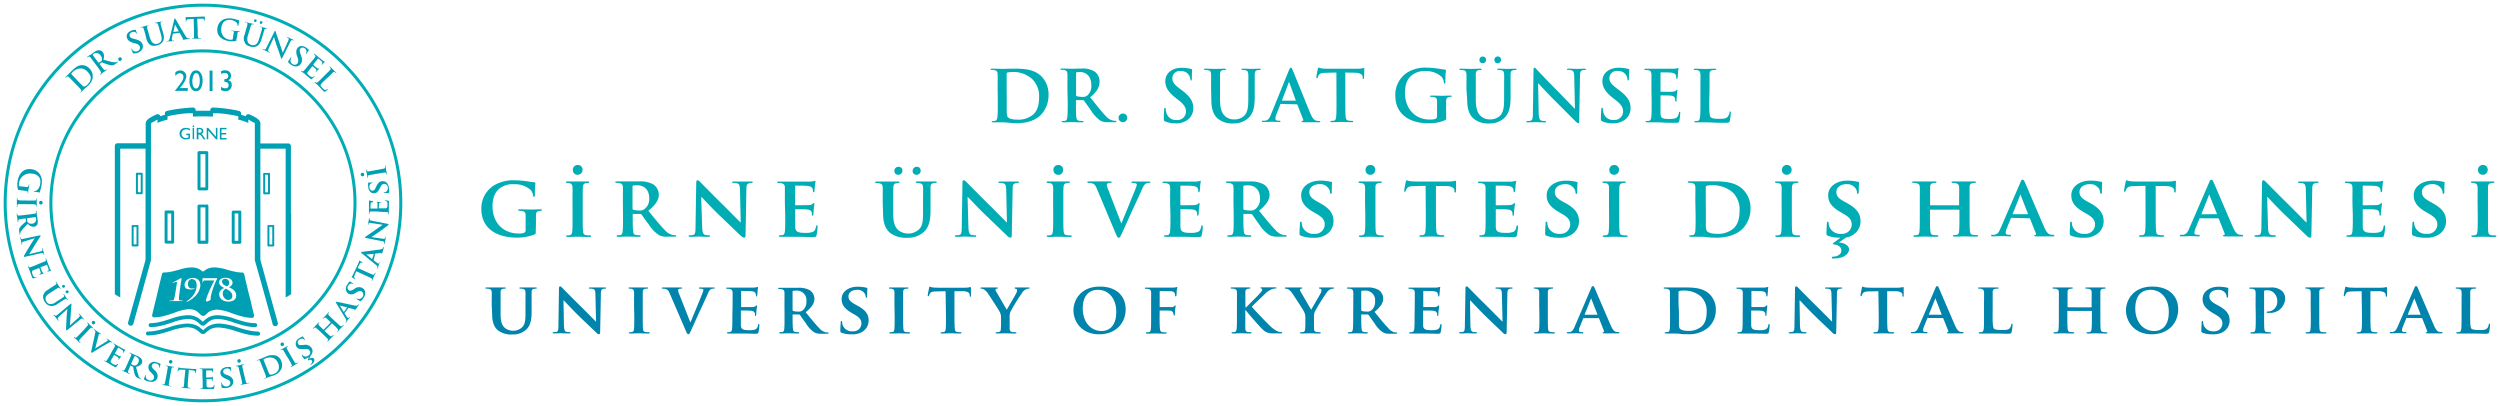 <svg id="katman_1" data-name="katman 1" xmlns="http://www.w3.org/2000/svg" viewBox="0 0 684.29 111.11"><defs><style>.cls-1{fill:#00adb5;}.cls-2{fill:#0084ab;}.cls-3{fill:none;stroke:#00adb5;stroke-miterlimit:10;stroke-width:0.83px;}.cls-4{fill:#00a0b4;fill-rule:evenodd;}</style></defs><title>dr.suat-gunsel-dis-hastanesi-2</title><path class="cls-1" d="M390.27,59c0,1.83,0,3.41-.1,4.26-.07.58-.19,1-.61,1.05a2.75,2.75,0,0,1-.73.07c-.26,0-.33.12-.33.22s.14.21.4.21c.82,0,2.24-.07,2.71-.07s2,.07,3.34.07c.23,0,.4-.07.4-.21s-.1-.22-.33-.22a7.26,7.26,0,0,1-1.06-.07c-.61-.09-.73-.47-.8-1-.09-.87-.12-2.45-.12-4.28V50.91l2.61,0c1.86,0,2.4.64,2.45,1.16l0,.21c0,.3.07.4.24.4s.16-.12.19-.33c0-.53,0-2,0-2.43s0-.43-.16-.43-.24,0-.57.1a8.64,8.64,0,0,1-1.41.1h-8.4a19.53,19.53,0,0,1-2.07-.1c-.52-.07-.73-.24-.89-.24s-.19.12-.24.38-.44,2.1-.44,2.43,0,.33.18.33.19-.09.24-.26a2.42,2.42,0,0,1,.35-.68c.31-.45.8-.59,2-.61l3.09-.07ZM375.09,47.84a1.34,1.34,0,0,0,1.34-1.41,1.25,1.25,0,0,0-1.34-1.27,1.3,1.3,0,0,0-1.32,1.36A1.27,1.27,0,0,0,375.09,47.84ZM373.7,59c0,1.93,0,3.53-.09,4.36-.07.59-.19.87-.61,1a3,3,0,0,1-.73.07c-.26,0-.33.12-.33.22s.14.21.4.21c.82,0,2.23-.07,2.7-.07s2,.07,3.35.07c.23,0,.4-.07.4-.21s-.1-.22-.33-.22a7.26,7.26,0,0,1-1.06-.07c-.61-.09-.76-.4-.83-.94-.09-.85-.09-2.45-.09-4.38V55.46c0-3,0-3.6,0-4.23s.21-1,.77-1.08a2.78,2.78,0,0,1,.62-.08c.21,0,.33,0,.33-.23s-.17-.17-.43-.17c-.8,0-2.14,0-2.66,0s-2,0-2.77,0c-.33,0-.5,0-.5.17s.12.23.33.23a2.61,2.61,0,0,1,.75.1c.45.14.66.38.71,1.06s0,1.2,0,4.23Zm-14.23,6.08a6,6,0,0,0,3.46-.83A4.27,4.27,0,0,0,365,60.5c0-1.81-.85-3.34-3.58-4.85l-.84-.47c-1.86-1-2.19-1.74-2.19-2.63,0-1.37,1.34-2.15,2.82-2.15a2.79,2.79,0,0,1,2.31,1,2.27,2.27,0,0,1,.54,1.31q0,.36.21.36c.17,0,.26-.22.26-.64,0-1.58.07-2.14.07-2.4s-.09-.21-.28-.26a12.32,12.32,0,0,0-2.94-.33c-2.88,0-5.23,1.58-5.23,4,0,1.76.8,3.1,3.25,4.54l1.2.7c1.84,1.09,2,2,2,2.83A2.6,2.6,0,0,1,359.78,64a3.2,3.2,0,0,1-3.3-2,3.59,3.59,0,0,1-.19-1c0-.14,0-.33-.21-.33s-.26.21-.26.52-.12,1.57-.12,2.66c0,.44.07.54.4.68A8.85,8.85,0,0,0,359.47,65.07Zm-19.15-14a.25.25,0,0,1,.19-.28,7.11,7.11,0,0,1,1.22-.07c1.22,0,3.15.73,3.15,3.55a3.38,3.38,0,0,1-1.34,3,2.06,2.06,0,0,1-1.46.33,5.68,5.68,0,0,1-1.57-.19c-.14-.07-.19-.14-.19-.35ZM337.68,59c0,1.84,0,3.42-.09,4.26-.07.59-.19,1-.61,1.06a3,3,0,0,1-.73.07c-.26,0-.33.12-.33.22s.14.21.4.21c.82,0,2.14-.07,2.54-.07s2,.07,3.22.07c.26,0,.43-.07.43-.21a.25.25,0,0,0-.26-.22,7.25,7.25,0,0,1-1-.07c-.64-.09-.73-.47-.8-1.06-.1-.84-.12-2.4-.12-4.26v-.28a.14.14,0,0,1,.16-.16l1.86,0a.49.49,0,0,1,.38.15c.26.3,1.13,1.64,1.95,2.73a9.45,9.45,0,0,0,2.83,2.94,4.5,4.5,0,0,0,2.26.4h2c.26,0,.4,0,.4-.21a.24.24,0,0,0-.26-.22,2.24,2.24,0,0,1-.49,0A3.9,3.9,0,0,1,349.17,63c-1.25-1.25-2.71-3.06-4.55-5.32,2-1.62,2.88-2.94,2.88-4.42A3.49,3.49,0,0,0,346,50.52a7.27,7.27,0,0,0-3.93-.85c-.64,0-2.52,0-3.23,0-.42,0-1.74,0-2.82,0-.31,0-.47,0-.47.19s.14.21.35.21a3.47,3.47,0,0,1,.82.08c.66.18.85.4.9,1.08s0,1.2,0,4.23Zm-17.31,0c0,1.84,0,3.42-.1,4.26-.07.59-.19,1-.61,1.06a2.9,2.9,0,0,1-.73.07c-.26,0-.33.12-.33.22s.14.21.4.21c.42,0,.94,0,1.44,0l1.17,0c.62,0,1.39,0,2.4,0s2.26.07,3.82.07c.77,0,1,0,1.1-.51a13.34,13.34,0,0,0,.29-2.22c0-.21,0-.47-.19-.47s-.19.1-.24.31c-.14.82-.37,1.25-.89,1.48a5.49,5.49,0,0,1-2,.26c-2.11,0-2.75-.3-2.8-1.67,0-.59,0-2.28,0-3v-1.6c0-.11,0-.21.12-.21.52,0,2.87,0,3.25.1.78.07,1,.37,1.15.77a7.13,7.13,0,0,1,.07.73c0,.1,0,.17.19.17s.21-.28.21-.45.05-.94.1-1.34c.11-1,.16-1.34.16-1.46s-.07-.21-.16-.21-.17.12-.33.26a1.59,1.59,0,0,1-1,.3c-.47.05-3.15.05-3.63.05-.11,0-.14-.09-.14-.21V51c0-.12.05-.19.14-.19.43,0,2.9,0,3.25.09,1,.1,1.2.38,1.37.73a2.05,2.05,0,0,1,.14.73c0,.17,0,.26.16.26s.22-.24.24-.33c.05-.24.09-1.11.12-1.32a8,8,0,0,1,.16-1.29c0-.1,0-.19-.14-.19a3.4,3.4,0,0,0-.33.09,6.22,6.22,0,0,1-.87.12c-.4,0-5,0-5.65,0s-1.91,0-3,0c-.3,0-.47,0-.47.19s.14.21.35.21a3.63,3.63,0,0,1,.83.08c.66.18.85.4.89,1.08s0,1.2,0,4.23Zm-15,4.88c.4.94.56,1.2.84,1.2s.47-.31,1-1.46,1.44-3.2,2.76-6.12c1.13-2.45,1.67-3.53,2.49-5.42.54-1.27.82-1.57,1.08-1.76a1.65,1.65,0,0,1,1-.24q.33,0,.33-.21c0-.14-.16-.19-.42-.19-.63,0-1.6,0-1.95,0s-1.18,0-2.21,0c-.41,0-.59,0-.59.19s.16.21.35.21a3.12,3.12,0,0,1,.82.1c.19.07.29.14.29.35a2.92,2.92,0,0,1-.19.73c-.5,1.32-3.16,7.77-4,9.84h-.07l-3.48-9a5.47,5.47,0,0,1-.47-1.5.43.43,0,0,1,.21-.4,1.48,1.48,0,0,1,.8-.15c.19,0,.33-.07.33-.21s-.24-.19-.5-.19c-1,0-2.12,0-2.63,0-.73,0-1.91,0-3,0-.3,0-.51,0-.51.19s0,.21.23.21a3.19,3.19,0,0,1,.8.08c.76.18,1.06.37,1.53,1.48Zm-15.7-16A1.35,1.35,0,0,0,291,46.43a1.26,1.26,0,0,0-1.35-1.27,1.29,1.29,0,0,0-1.31,1.36A1.26,1.26,0,0,0,289.66,47.84ZM288.28,59c0,1.93,0,3.53-.1,4.36-.07.59-.19.87-.61,1a2.9,2.9,0,0,1-.73.07c-.26,0-.33.12-.33.22s.14.21.4.21c.82,0,2.24-.07,2.71-.07s2,.07,3.34.07c.23,0,.4-.07.4-.21s-.1-.22-.33-.22a7.26,7.26,0,0,1-1.06-.07c-.61-.09-.75-.4-.82-.94-.1-.85-.1-2.45-.1-4.38V55.46c0-3,0-3.6.05-4.23s.21-1,.78-1.08a2.69,2.69,0,0,1,.61-.08c.21,0,.33,0,.33-.23s-.17-.17-.43-.17c-.8,0-2.14,0-2.66,0s-2,0-2.77,0c-.33,0-.5,0-.5.17s.12.23.33.23a2.73,2.73,0,0,1,.76.1c.44.14.65.38.7,1.06s0,1.2,0,4.23Zm-23.44-5.08h.07c.4.35,2.59,2.78,4.85,4.94s4.75,4.57,6,5.77a1.24,1.24,0,0,0,.85.42c.17,0,.33-.19.33-.63l.24-12.62c0-1.13.18-1.48.75-1.64a1.84,1.84,0,0,1,.63-.08c.24,0,.36-.09.36-.21s-.19-.19-.47-.19c-1,0-1.79,0-2,0-.45,0-1.55,0-2.64,0-.3,0-.51,0-.51.19s.07.21.32.21a3.44,3.44,0,0,1,1.09.12c.49.19.68.54.7,1.77l.21,8.89h-.09c-.31-.28-3.06-3.1-4.47-4.49-3-2.94-6.11-6.12-6.37-6.38s-.64-.66-.9-.66-.35.28-.35.68l-.19,11.87c0,1.74-.09,2.28-.63,2.42a4.28,4.28,0,0,1-.94.09c-.19,0-.33.1-.33.22s.19.21.47.21c1.06,0,2.05-.07,2.23-.07.38,0,1.35.07,2.68.07.28,0,.47,0,.47-.21s-.11-.22-.35-.22a3.42,3.42,0,0,1-1.08-.14c-.4-.14-.66-.61-.7-2.16Zm-19-6.07A1.12,1.12,0,0,0,247,46.66a1,1,0,0,0-1.11-1,1.07,1.07,0,0,0-1.08,1.08A1,1,0,0,0,245.88,47.84Zm5,0A1.11,1.11,0,0,0,252,46.66a1,1,0,0,0-1.1-1,1.08,1.08,0,0,0-1.09,1.1A1,1,0,0,0,250.84,47.84Zm-9.13,10.57c0,2.89.82,4.37,1.88,5.29a7.16,7.16,0,0,0,4.73,1.37,6.47,6.47,0,0,0,4.38-1.44c1.74-1.44,2-3.79,2-6V55.46c0-3,0-3.6,0-4.23s.18-1,.75-1.08a2.77,2.77,0,0,1,.61-.08c.24,0,.35-.07.35-.21s-.14-.19-.42-.19c-.8,0-2.19,0-2.42,0,0,0-1.42,0-2.48,0-.28,0-.42,0-.42.19s.12.21.35.21a3.41,3.41,0,0,1,.76.08c.66.18.82.4.87,1.08s0,1.2,0,4.23V58c0,2.05,0,3.79-1.2,4.87a4.39,4.39,0,0,1-5.39.26c-1-.8-1.58-1.93-1.58-4.85v-2.8c0-3,0-3.6.05-4.23s.21-1,.75-1.08a2.77,2.77,0,0,1,.61-.08c.21,0,.33-.07.33-.21s-.14-.19-.45-.19c-.75,0-2.14,0-2.66,0s-2,0-3.1,0c-.31,0-.45,0-.45.19s.12.21.35.21a3.4,3.4,0,0,1,.8.08c.66.18.85.37.9,1.08s0,1.2,0,4.23ZM214.93,59c0,1.84,0,3.42-.09,4.26-.07.59-.19,1-.61,1.06a3,3,0,0,1-.73.07c-.26,0-.33.12-.33.22s.14.21.4.21c.42,0,.94,0,1.43,0l1.18,0c.61,0,1.39,0,2.4,0s2.26.07,3.81.07c.78,0,1,0,1.11-.51a13.34,13.34,0,0,0,.28-2.22c0-.21,0-.47-.19-.47s-.18.1-.23.31c-.14.82-.38,1.25-.9,1.48a5.47,5.47,0,0,1-2,.26c-2.12,0-2.75-.3-2.8-1.67,0-.59,0-2.28,0-3v-1.6c0-.11,0-.21.12-.21.52,0,2.87,0,3.25.1.77.07,1,.37,1.15.77a7.13,7.13,0,0,1,.07.73c0,.1,0,.17.19.17s.21-.28.21-.45.05-.94.09-1.34c.12-1,.17-1.34.17-1.46s-.07-.21-.17-.21-.16.12-.33.26a1.56,1.56,0,0,1-1,.3c-.47.05-3.16.05-3.63.05-.12,0-.14-.09-.14-.21V51c0-.12,0-.19.14-.19.43,0,2.9,0,3.25.09,1,.1,1.2.38,1.36.73a1.89,1.89,0,0,1,.15.73c0,.17,0,.26.16.26s.21-.24.24-.33c0-.24.09-1.11.11-1.32a8.62,8.62,0,0,1,.17-1.29c0-.1,0-.19-.14-.19a2.77,2.77,0,0,0-.33.09,6.72,6.72,0,0,1-.87.12c-.4,0-5,0-5.65,0s-1.91,0-3,0c-.31,0-.47,0-.47.19s.14.21.35.21a3.63,3.63,0,0,1,.83.08,1,1,0,0,1,.89,1.08c0,.63,0,1.2,0,4.23Zm-23-5.08H192c.4.35,2.58,2.78,4.84,4.94s4.75,4.57,6.05,5.77a1.24,1.24,0,0,0,.85.42c.16,0,.33-.19.33-.63l.23-12.62c0-1.13.19-1.48.76-1.64a1.84,1.84,0,0,1,.63-.08c.24,0,.36-.09.36-.21s-.19-.19-.47-.19c-1,0-1.79,0-2,0-.45,0-1.56,0-2.64,0-.3,0-.52,0-.52.19s.07.21.33.21a3.44,3.44,0,0,1,1.09.12c.49.19.68.54.7,1.77l.21,8.89h-.09c-.31-.28-3.06-3.1-4.47-4.49-3-2.94-6.11-6.12-6.37-6.38s-.64-.66-.9-.66-.35.28-.35.68l-.19,11.87c0,1.74-.09,2.28-.63,2.42a4.34,4.34,0,0,1-.94.09c-.19,0-.33.1-.33.22s.18.21.47.21c1.06,0,2-.07,2.23-.07.38,0,1.34.07,2.68.07.28,0,.47,0,.47-.21s-.12-.22-.35-.22a3.42,3.42,0,0,1-1.08-.14c-.4-.14-.66-.61-.71-2.16Zm-18.8-2.85a.25.25,0,0,1,.19-.28,7.11,7.11,0,0,1,1.22-.07c1.23,0,3.16.73,3.16,3.55a3.39,3.39,0,0,1-1.35,3,2,2,0,0,1-1.45.33,5.75,5.75,0,0,1-1.58-.19c-.14-.07-.19-.14-.19-.35ZM170.53,59c0,1.84,0,3.42-.09,4.26-.07.59-.19,1-.61,1.06a3,3,0,0,1-.73.07c-.26,0-.33.12-.33.22s.14.21.4.21c.82,0,2.14-.07,2.54-.07s2,.07,3.23.07c.25,0,.42-.07.42-.21a.25.25,0,0,0-.26-.22,7.25,7.25,0,0,1-1-.07c-.64-.09-.73-.47-.8-1.06-.1-.84-.12-2.4-.12-4.26v-.28c0-.12.07-.16.17-.16l1.85,0a.48.48,0,0,1,.38.15c.26.3,1.13,1.64,2,2.73a9.45,9.45,0,0,0,2.83,2.94,4.5,4.5,0,0,0,2.26.4h2c.26,0,.4,0,.4-.21a.24.24,0,0,0-.25-.22,2.28,2.28,0,0,1-.5,0A3.9,3.9,0,0,1,182,63c-1.25-1.25-2.71-3.06-4.54-5.32,2-1.62,2.87-2.94,2.87-4.42a3.49,3.49,0,0,0-1.46-2.76,7.25,7.25,0,0,0-3.93-.85c-.64,0-2.52,0-3.23,0-.42,0-1.74,0-2.82,0-.31,0-.47,0-.47.19s.14.21.35.21a3.63,3.63,0,0,1,.83.08c.66.18.84.4.89,1.08s0,1.2,0,4.23ZM158.11,47.84a1.35,1.35,0,0,0,1.35-1.41,1.26,1.26,0,0,0-1.35-1.27,1.29,1.29,0,0,0-1.31,1.36A1.26,1.26,0,0,0,158.11,47.84ZM156.72,59c0,1.93,0,3.53-.09,4.36-.07.59-.19.87-.61,1a2.9,2.9,0,0,1-.73.07c-.26,0-.33.12-.33.22s.14.21.4.21c.82,0,2.24-.07,2.71-.07s2,.07,3.34.07c.23,0,.4-.07.4-.21s-.1-.22-.33-.22a7.26,7.26,0,0,1-1.06-.07c-.61-.09-.75-.4-.82-.94-.1-.85-.1-2.45-.1-4.38V55.46c0-3,0-3.6.05-4.23s.21-1,.78-1.08a2.69,2.69,0,0,1,.61-.08c.21,0,.33,0,.33-.23s-.17-.17-.43-.17c-.8,0-2.14,0-2.66,0s-2,0-2.77,0c-.33,0-.5,0-.5.17s.12.23.33.23a2.73,2.73,0,0,1,.76.1c.44.14.65.38.7,1.06s0,1.2,0,4.23ZM679.59,47.84a1.34,1.34,0,0,0,1.34-1.41,1.25,1.25,0,0,0-1.34-1.27,1.3,1.3,0,0,0-1.32,1.36A1.27,1.27,0,0,0,679.59,47.84ZM678.2,59c0,1.93,0,3.53-.09,4.36-.07.59-.19.87-.61,1a3,3,0,0,1-.73.07c-.26,0-.33.12-.33.22s.14.21.4.21c.82,0,2.23-.07,2.7-.07s2,.07,3.35.07c.23,0,.4-.07.4-.21s-.1-.22-.33-.22a7.26,7.26,0,0,1-1.06-.07c-.61-.09-.75-.4-.83-.94C681,62.52,681,60.92,681,59V55.46c0-3,0-3.6,0-4.23s.21-1,.77-1.08a2.78,2.78,0,0,1,.62-.08c.21,0,.33,0,.33-.23s-.17-.17-.43-.17c-.8,0-2.14,0-2.66,0s-2,0-2.77,0c-.33,0-.5,0-.5.17s.12.23.33.23a2.61,2.61,0,0,1,.75.1c.45.14.66.38.71,1.06s0,1.2,0,4.23ZM664,65.07a6,6,0,0,0,3.46-.83,4.27,4.27,0,0,0,2.07-3.74c0-1.81-.85-3.34-3.58-4.85l-.84-.47c-1.86-1-2.19-1.74-2.19-2.63,0-1.37,1.34-2.15,2.82-2.15a2.79,2.79,0,0,1,2.31,1,2.2,2.2,0,0,1,.54,1.31q0,.36.21.36c.17,0,.26-.22.26-.64,0-1.58.07-2.14.07-2.4s-.09-.21-.28-.26a12.32,12.32,0,0,0-2.94-.33c-2.87,0-5.23,1.58-5.23,4,0,1.76.8,3.1,3.25,4.54l1.2.7c1.84,1.09,2,2,2,2.83A2.6,2.6,0,0,1,664.28,64a3.2,3.2,0,0,1-3.3-2,3.59,3.59,0,0,1-.19-1c0-.14,0-.33-.21-.33s-.26.21-.26.52-.12,1.57-.12,2.66c0,.44.08.54.4.68A8.85,8.85,0,0,0,664,65.07ZM644,59c0,1.84,0,3.42-.1,4.26-.07.59-.19,1-.61,1.06a2.9,2.9,0,0,1-.73.07c-.26,0-.33.12-.33.22s.14.21.4.21c.43,0,.94,0,1.44,0l1.17,0c.62,0,1.39,0,2.41,0s2.25.07,3.81.07c.77,0,1,0,1.1-.51a13.34,13.34,0,0,0,.29-2.22c0-.21,0-.47-.19-.47s-.19.1-.24.31c-.14.82-.37,1.25-.89,1.48a5.47,5.47,0,0,1-2,.26c-2.12,0-2.76-.3-2.81-1.67,0-.59,0-2.28,0-3v-1.6c0-.11,0-.21.12-.21.52,0,2.87,0,3.25.1.78.07,1,.37,1.15.77a7.13,7.13,0,0,1,.07.73c0,.1.05.17.19.17s.21-.28.21-.45,0-.94.1-1.34c.12-1,.16-1.34.16-1.46s-.07-.21-.16-.21-.17.12-.33.26a1.59,1.59,0,0,1-1,.3c-.47.05-3.15.05-3.62.05-.12,0-.15-.09-.15-.21V51c0-.12,0-.19.15-.19.42,0,2.89,0,3.24.09,1,.1,1.2.38,1.37.73a1.85,1.85,0,0,1,.14.73c0,.17,0,.26.16.26s.22-.24.24-.33c.05-.24.09-1.11.12-1.32a8,8,0,0,1,.16-1.29c0-.1,0-.19-.14-.19a3.4,3.4,0,0,0-.33.09,6.22,6.22,0,0,1-.87.12c-.4,0-5,0-5.65,0s-1.9,0-3,0c-.3,0-.47,0-.47.19s.14.21.36.21a3.59,3.59,0,0,1,.82.08c.66.18.85.4.89,1.08s0,1.2,0,4.23Zm-23.44-5.08h.07c.4.35,2.59,2.78,4.85,4.94s4.75,4.57,6,5.77a1.24,1.24,0,0,0,.85.42c.17,0,.33-.19.33-.63l.24-12.62c0-1.13.19-1.48.75-1.64a1.87,1.87,0,0,1,.64-.08c.23,0,.35-.09.35-.21s-.19-.19-.47-.19c-1,0-1.79,0-2,0-.45,0-1.55,0-2.64,0-.3,0-.51,0-.51.19s.07.21.33.21a3.41,3.41,0,0,1,1.08.12c.49.19.68.54.71,1.77l.21,8.89h-.1c-.3-.28-3.06-3.1-4.46-4.49-3-2.94-6.12-6.12-6.38-6.38s-.63-.66-.89-.66-.36.28-.36.68l-.18,11.87c0,1.74-.1,2.28-.64,2.42a4.28,4.28,0,0,1-.94.09c-.19,0-.33.1-.33.22s.19.21.47.21c1.06,0,2-.07,2.24-.07.37,0,1.34.07,2.67.07.29,0,.48,0,.48-.21s-.12-.22-.36-.22a3.42,3.42,0,0,1-1.08-.14c-.4-.14-.66-.61-.7-2.16Zm-17.9,4.73c-.07,0-.12,0-.07-.14l2-5c0-.07,0-.19.12-.19s.07.12.09.19l2,5c0,.07,0,.12-.09.12Zm4.45,1.11a.2.2,0,0,1,.21.14l1.6,4a.31.31,0,0,1-.19.44c-.21,0-.26.1-.26.22s.24.14.61.16c1.74,0,3.25,0,4,0s.89,0,.89-.21-.09-.22-.28-.22a4.57,4.57,0,0,1-.77-.07c-.38-.07-1-.33-1.77-2.14-1.32-3-4.78-11.13-5.27-12.24-.21-.44-.31-.63-.61-.63s-.38.23-.62.8l-5.41,12.5c-.42,1-.77,1.62-1.72,1.76l-.61,0a.21.21,0,0,0-.23.22c0,.16.11.21.37.21,1.09,0,2.19-.07,2.4-.07.66,0,1.63.07,2.31.07.21,0,.33,0,.33-.21s0-.22-.31-.22h-.3c-.64,0-.83-.21-.83-.56a3.63,3.63,0,0,1,.31-1.22L602,59.89c0-.12.07-.14.18-.14ZM587.27,59c0,1.83,0,3.41-.1,4.26-.07.58-.18,1-.61,1.05a2.75,2.75,0,0,1-.73.07c-.26,0-.33.12-.33.22s.14.21.4.21c.83,0,2.24-.07,2.71-.07s2,.07,3.34.07c.23,0,.4-.07.4-.21s-.1-.22-.33-.22a7.26,7.26,0,0,1-1.06-.07c-.61-.09-.73-.47-.8-1-.09-.87-.11-2.45-.11-4.28V50.91l2.6,0c1.86,0,2.4.64,2.45,1.16l0,.21c0,.3.07.4.24.4s.17-.12.19-.33c0-.53.05-2,.05-2.43s0-.43-.17-.43-.24,0-.57.1a8.54,8.54,0,0,1-1.41.1h-8.39a19.4,19.4,0,0,1-2.07-.1c-.52-.07-.73-.24-.9-.24s-.19.12-.23.38-.45,2.1-.45,2.43.05.33.19.33.19-.09.23-.26a2.25,2.25,0,0,1,.36-.68c.3-.45.8-.59,2-.61l3.08-.07Zm-17,6.07a6,6,0,0,0,3.46-.83,4.27,4.27,0,0,0,2.07-3.74c0-1.81-.84-3.34-3.57-4.85l-.85-.47c-1.86-1-2.19-1.74-2.19-2.63,0-1.37,1.34-2.15,2.82-2.15a2.77,2.77,0,0,1,2.31,1,2.2,2.2,0,0,1,.54,1.31q0,.36.21.36c.17,0,.26-.22.26-.64,0-1.58.07-2.14.07-2.4s-.09-.21-.28-.26a12.32,12.32,0,0,0-2.94-.33c-2.87,0-5.23,1.58-5.23,4,0,1.76.8,3.1,3.25,4.54l1.2.7c1.84,1.09,2.05,2,2.05,2.83A2.59,2.59,0,0,1,570.59,64a3.2,3.2,0,0,1-3.3-2,4,4,0,0,1-.19-1c0-.14,0-.33-.21-.33s-.26.21-.26.52-.11,1.57-.11,2.66c0,.44.07.54.4.68A8.76,8.76,0,0,0,570.28,65.07ZM551,58.64c-.08,0-.12,0-.08-.14l2-5c0-.07,0-.19.11-.19s.07.12.1.19l1.95,5c0,.07,0,.12-.09.12Zm4.44,1.11a.2.2,0,0,1,.22.14l1.6,4a.31.31,0,0,1-.19.44c-.21,0-.26.1-.26.22s.23.14.61.16c1.74,0,3.25,0,4,0s.89,0,.89-.21-.09-.22-.28-.22a4.68,4.68,0,0,1-.78-.07c-.37-.07-1-.33-1.76-2.14-1.32-3-4.78-11.13-5.27-12.24-.22-.44-.31-.63-.62-.63s-.37.23-.61.8l-5.41,12.5c-.42,1-.78,1.62-1.72,1.76l-.61,0a.21.21,0,0,0-.24.22c0,.16.12.21.38.21,1.08,0,2.19-.07,2.4-.07.66,0,1.62.07,2.31.07.21,0,.33,0,.33-.21s0-.22-.31-.22h-.3c-.64,0-.83-.21-.83-.56a3.63,3.63,0,0,1,.31-1.22l1.1-2.71c0-.12.07-.14.19-.14Zm-27-3.56c-.07,0-.14,0-.14-.14v-.42c0-3,0-3.77,0-4.4s.21-1,.77-1.08a3,3,0,0,1,.59-.08c.26,0,.38-.07.38-.21s-.14-.19-.43-.19c-.82,0-2.25,0-2.75,0s-1.93,0-3,0c-.29,0-.45,0-.45.19s.14.21.35.21a3.47,3.47,0,0,1,.82.08c.66.18.85.4.9,1.08s0,1.2,0,4.23V59c0,1.84,0,3.42-.09,4.26-.07.59-.19,1-.61,1.06a3,3,0,0,1-.73.07c-.26,0-.33.12-.33.22s.14.21.4.21c.82,0,2.19-.07,2.66-.07s2,.07,3.36.07c.26,0,.43-.07.43-.21s-.1-.22-.33-.22a7.26,7.26,0,0,1-1.06-.07c-.61-.09-.73-.47-.8-1-.1-.87-.12-2.4-.12-4.24V57.51c0-.09.07-.12.14-.12h7.81a.13.13,0,0,1,.12.12V59c0,1.84,0,3.37-.09,4.21-.07.59-.19,1-.61,1.06a3.06,3.06,0,0,1-.76.07c-.23,0-.33.12-.33.22s.17.21.45.21c.8,0,2.26-.07,2.73-.07s1.93.07,3.27.07c.26,0,.43-.07.43-.21s-.12-.22-.33-.22a7.07,7.07,0,0,1-1.06-.07c-.64-.09-.76-.47-.83-1-.09-.87-.09-2.45-.09-4.29V55.46c0-3,0-3.6,0-4.23s.21-1,.75-1.08a3.4,3.4,0,0,1,.61-.08c.24,0,.38-.07.38-.21s-.14-.19-.45-.19c-.8,0-2.16,0-2.66,0s-2,0-3.11,0c-.3,0-.44,0-.44.19s.12.21.35.21a3.46,3.46,0,0,1,.8.08c.66.18.85.4.9,1.08s0,1.36,0,4.4v.42c0,.12-.07.14-.12.14ZM509.25,60.5c0-1.81-.85-3.34-3.58-4.85l-.85-.47c-1.86-1-2.18-1.74-2.18-2.63,0-1.37,1.34-2.15,2.82-2.15a2.79,2.79,0,0,1,2.31,1,2.27,2.27,0,0,1,.54,1.31q0,.36.21.36c.16,0,.26-.22.26-.64,0-1.58.07-2.14.07-2.4s-.1-.21-.28-.26a12.35,12.35,0,0,0-2.95-.33c-2.87,0-5.22,1.58-5.22,4,0,1.76.8,3.1,3.25,4.54l1.2.7c1.83,1.09,2,2,2,2.83A2.6,2.6,0,0,1,504,64a3.19,3.19,0,0,1-3.29-2,3.59,3.59,0,0,1-.19-1c0-.14,0-.33-.21-.33s-.26.21-.26.52-.12,1.57-.12,2.66c0,.44.07.54.4.68a8.85,8.85,0,0,0,3.37.52h.07L502,66.38c-.3.24-.37.29-.37.36s.19.14.51.19c1.58.23,1.86,1.08,1.86,1.71,0,1-1.2,1.58-2,1.58-.33,0-.61.09-.61.31s.18.23.4.23c3.36,0,4.33-1.58,4.33-2.52s-1.06-1.71-2.78-1.88L505.3,65a4.38,4.38,0,0,0,1.88-.71A4.29,4.29,0,0,0,509.25,60.5ZM489.06,47.84a1.34,1.34,0,0,0,1.34-1.41,1.25,1.25,0,0,0-1.34-1.27,1.3,1.3,0,0,0-1.32,1.36A1.27,1.27,0,0,0,489.06,47.84ZM487.67,59c0,1.93,0,3.53-.09,4.36-.07.59-.19.87-.61,1a3,3,0,0,1-.73.07c-.26,0-.33.12-.33.22s.14.21.4.21c.82,0,2.23-.07,2.7-.07s2,.07,3.35.07c.23,0,.4-.07.4-.21s-.1-.22-.33-.22a7.26,7.26,0,0,1-1.06-.07c-.61-.09-.76-.4-.83-.94-.09-.85-.09-2.45-.09-4.38V55.46c0-3,0-3.6.05-4.23s.21-1,.77-1.08a2.78,2.78,0,0,1,.62-.08c.21,0,.33,0,.33-.23s-.17-.17-.43-.17c-.8,0-2.14,0-2.66,0s-2,0-2.78,0c-.32,0-.49,0-.49.17s.12.23.33.23a2.61,2.61,0,0,1,.75.1c.45.14.66.38.71,1.06s0,1.2,0,4.23ZM466.9,55.16c0-1.58,0-3.23,0-3.91a.35.35,0,0,1,.26-.4,4.54,4.54,0,0,1,1.27-.14,8.34,8.34,0,0,1,5.79,1.91,6.49,6.49,0,0,1,1.93,5c0,2.07-.42,3.86-1.77,5a6.48,6.48,0,0,1-4.51,1.37c-1.63,0-2.45-.43-2.71-.8a3.71,3.71,0,0,1-.24-1.42c0-.4,0-1.93,0-4ZM464.12,59c0,1.84,0,3.42-.09,4.26-.07.59-.19,1-.62,1.06a2.85,2.85,0,0,1-.73.07c-.25,0-.32.12-.32.22s.14.21.4.21c.42,0,.94,0,1.43,0l1.18,0c.52,0,1.27,0,2.09.11s1.72.12,2.47.12c3.82,0,6-1.41,6.95-2.35A7.78,7.78,0,0,0,479.14,57a7,7,0,0,0-2-5.08c-2.26-2.29-5.74-2.29-8.33-2.29-1.25,0-2.73,0-3.37,0s-1.9,0-3,0c-.31,0-.47,0-.47.19s.14.21.35.21a3.53,3.53,0,0,1,.82.08c.66.18.85.4.9,1.08s0,1.2,0,4.23ZM441.81,47.84a1.35,1.35,0,0,0,1.35-1.41,1.26,1.26,0,0,0-1.35-1.27,1.29,1.29,0,0,0-1.31,1.36A1.26,1.26,0,0,0,441.81,47.84ZM440.43,59c0,1.93,0,3.53-.1,4.36-.07.59-.19.87-.61,1a2.9,2.9,0,0,1-.73.07c-.26,0-.33.12-.33.22s.14.21.4.21c.82,0,2.24-.07,2.71-.07s2,.07,3.34.07c.23,0,.4-.07.4-.21s-.09-.22-.33-.22a7.26,7.26,0,0,1-1.06-.07c-.61-.09-.75-.4-.82-.94-.1-.85-.1-2.45-.1-4.38V55.46c0-3,0-3.6.05-4.23s.21-1,.78-1.08a2.69,2.69,0,0,1,.61-.08c.21,0,.33,0,.33-.23s-.17-.17-.43-.17c-.8,0-2.14,0-2.66,0s-2,0-2.77,0c-.33,0-.5,0-.5.17s.12.23.33.23a2.73,2.73,0,0,1,.76.1c.44.14.66.38.7,1.06s0,1.2,0,4.23Zm-13.77,6.08a6,6,0,0,0,3.46-.83,4.27,4.27,0,0,0,2.07-3.74c0-1.81-.84-3.34-3.57-4.85l-.85-.47c-1.86-1-2.19-1.74-2.19-2.63,0-1.37,1.34-2.15,2.82-2.15a2.76,2.76,0,0,1,2.31,1,2.2,2.2,0,0,1,.54,1.31q0,.36.21.36c.17,0,.26-.22.26-.64,0-1.58.07-2.14.07-2.4s-.09-.21-.28-.26a12.32,12.32,0,0,0-2.94-.33c-2.87,0-5.22,1.58-5.22,4,0,1.76.8,3.1,3.24,4.54l1.2.7c1.84,1.09,2,2,2,2.83A2.59,2.59,0,0,1,427,64a3.2,3.2,0,0,1-3.3-2,3.92,3.92,0,0,1-.18-1c0-.14,0-.33-.22-.33s-.25.21-.25.52-.12,1.57-.12,2.66c0,.44.07.54.4.68A8.76,8.76,0,0,0,426.66,65.07Zm41.27-40.64c0-2.95,0-3.49,0-4.11s.2-1,.72-1.11a5.06,5.06,0,0,1,.76-.06c.23,0,.35,0,.35-.17s-.14-.18-.41-.18c-.76,0-2.17.06-2.64.06s-1.75-.06-2.66-.06c-.29,0-.43,0-.43.18s.12.17.33.17a2.78,2.78,0,0,1,.64.06c.64.13.8.45.84,1.11s0,1.16,0,4.11v3.42c0,1.79,0,3.32-.1,4.14-.08.56-.18,1-.56,1.06a3.14,3.14,0,0,1-.7.08c-.24,0-.31.06-.31.16s.13.19.39.19.89,0,1.34,0,.89,0,1.1,0c.8,0,1.5,0,2.37.06s1.88.06,3.28.06c1,0,1.11-.1,1.23-.52a16.16,16.16,0,0,0,.29-2.24c0-.23,0-.33-.16-.33s-.19.12-.21.29a2.39,2.39,0,0,1-.51,1.17c-.48.52-1.24.54-2.27.54-1.51,0-2-.13-2.35-.42s-.41-1.69-.41-4.18Zm-15.85,3.42c0,1.79,0,3.32-.09,4.14-.08.56-.18,1-.57,1.06a3.06,3.06,0,0,1-.7.08c-.23,0-.31.06-.31.16s.14.19.39.19.89,0,1.34,0,.89,0,1.11,0c.58,0,1.18,0,2,.06s1.9.06,3.36.06c.73,0,.91,0,1.05-.5a16.38,16.38,0,0,0,.25-2.16c0-.19,0-.35-.16-.35s-.17.08-.21.29c-.14.8-.37,1.21-.87,1.44a5,5,0,0,1-1.83.23c-2,0-2.29-.29-2.33-1.63,0-.56,0-2.35,0-3V26.32c0-.12,0-.2.12-.2.46,0,2.38,0,2.75.06.72.08,1,.37,1.09.76a4.85,4.85,0,0,1,.08.7.15.15,0,0,0,.17.17c.18,0,.18-.21.18-.37s.06-.91.08-1.3c.07-1,.15-1.3.15-1.42s-.06-.15-.13-.15-.18.1-.32.25-.46.25-.93.29-2.68,0-3.1,0c-.12,0-.14-.08-.14-.21V20c0-.13,0-.19.14-.19.38,0,2.42,0,2.75.08,1,.11,1.17.35,1.3.7a2,2,0,0,1,.12.7c0,.17,0,.27.18.27s.17-.12.19-.22.08-1.08.1-1.28a11.06,11.06,0,0,1,.15-1.26c0-.1,0-.17-.11-.17a1.55,1.55,0,0,0-.31.07,7.81,7.81,0,0,1-.84.12c-.37,0-4.23,0-4.85,0l-1.23,0-1.57,0c-.29,0-.43,0-.43.18s.12.17.33.17a4,4,0,0,1,.76.06c.64.13.79.45.83,1.11s0,1.16,0,4.11Zm-10.68,5.9a5.59,5.59,0,0,0,3.08-.79,3.91,3.91,0,0,0,1.83-3.38c0-1.85-.83-3.19-3.18-4.95l-.55-.41c-1.61-1.22-2.06-1.9-2.06-2.8a2,2,0,0,1,2.31-2,2.45,2.45,0,0,1,2.12.95,2.37,2.37,0,0,1,.51,1.29c0,.23.05.35.19.35s.21-.16.21-.59c0-1.51.08-2.08.08-2.33s-.1-.19-.27-.23a9.26,9.26,0,0,0-2.58-.33c-2.7,0-4.49,1.53-4.49,3.67,0,1.57.74,2.93,2.87,4.6l.9.7c1.61,1.26,1.9,2.16,1.9,3.11a2.35,2.35,0,0,1-2.6,2.21,2.67,2.67,0,0,1-2.78-2,4,4,0,0,1-.17-1c0-.16,0-.33-.2-.33s-.21.21-.23.5-.1,1.48-.1,2.55c0,.43.06.52.37.66A6.74,6.74,0,0,0,441.4,33.75ZM421,22.74H421c.35.37,2.5,2.74,4.62,4.84s4.5,4.54,5.72,5.71c.22.21.45.43.66.43s.25-.18.25-.61l.22-12.25c0-1.09.17-1.5.72-1.65a2,2,0,0,1,.58-.06c.23,0,.35-.06.35-.17s-.2-.18-.45-.18c-.95,0-1.69.06-1.9.06-.41,0-1.34-.06-2.35-.06-.29,0-.5,0-.5.18s.07.17.31.17a3,3,0,0,1,1,.12c.47.19.64.56.66,1.74l.2,8.72H431c-.33-.31-3-3.1-4.27-4.42-2.83-2.82-5.78-5.93-6-6.18s-.51-.6-.73-.6-.25.27-.25.66l-.17,11.44c0,1.69-.1,2.25-.61,2.41a3.78,3.78,0,0,1-.87.09c-.19,0-.31,0-.31.16s.17.19.43.19c1,0,1.92-.06,2.09-.06.38,0,1.15.06,2.42.06.27,0,.44,0,.44-.19s-.11-.16-.33-.16a3.26,3.26,0,0,1-1-.13c-.39-.14-.64-.64-.68-2.16Zm-15.18-5.43a.92.92,0,0,0,.93-1,.84.84,0,0,0-.91-.83.88.88,0,0,0-.89.89A.86.86,0,0,0,405.79,17.31Zm4.1,0a.92.92,0,0,0,.93-1,.84.84,0,0,0-.91-.85.89.89,0,0,0-.9.91A.87.87,0,0,0,409.89,17.31Zm-8.33,10c0,2.81.74,4.25,1.73,5.14a6.19,6.19,0,0,0,4.31,1.34,5.81,5.81,0,0,0,4-1.39c1.63-1.4,1.84-3.69,1.84-5.85V24.43c0-2.95,0-3.49,0-4.11s.19-1,.72-1.11a2.81,2.81,0,0,1,.56-.06c.23,0,.35,0,.35-.17s-.13-.18-.41-.18c-.75,0-2,.06-2.21.06,0,0-1.24-.06-2.23-.06-.28,0-.41,0-.41.18s.11.17.33.17a3.73,3.73,0,0,1,.7.06c.64.13.79.45.83,1.11s0,1.16,0,4.11v2.43c0,2-.06,3.75-1.12,4.82a3.84,3.84,0,0,1-2.68,1,3.56,3.56,0,0,1-2.43-.79c-.95-.78-1.52-2-1.52-4.78V24.43c0-2.95,0-3.49,0-4.11s.2-1,.72-1.11a2.81,2.81,0,0,1,.56-.06c.2,0,.31,0,.31-.17s-.13-.18-.42-.18c-.7,0-1.93.06-2.39.06s-1.81-.06-2.84-.06c-.29,0-.42,0-.42.18s.11.17.33.17a3.77,3.77,0,0,1,.75.06c.64.13.8.45.84,1.11s0,1.16,0,4.11ZM395.82,30c0-1,0-1.74,0-2.33s.22-1,.74-1.1a3,3,0,0,1,.53-.06c.13,0,.25,0,.25-.16s-.14-.19-.39-.19c-.64,0-1.67.06-2.27.06s-1.81-.06-2.82-.06c-.27,0-.41,0-.41.19s.12.16.29.16a3.82,3.82,0,0,1,.76.06c.64.13.82.44.84,1.1s0,1.32,0,2.3v1.82a.7.7,0,0,1-.37.72,4.39,4.39,0,0,1-1.65.21c-4.1,0-6.76-3.12-6.76-7.3,0-2.39.7-3.84,1.79-4.76a5.6,5.6,0,0,1,3.84-1.2A6.22,6.22,0,0,1,394.56,21a2.73,2.73,0,0,1,.66,1.62c0,.15.06.25.2.25s.21-.1.21-.41a25.18,25.18,0,0,1,.14-3.18c0-.14,0-.22-.28-.24a12.53,12.53,0,0,1-1.53-.21,23.14,23.14,0,0,0-3.44-.31,9.36,9.36,0,0,0-5.22,1.26,7.25,7.25,0,0,0-3.38,6.35c0,5.36,4.21,7.61,9,7.61a11,11,0,0,0,4.68-.87c.23-.14.25-.17.25-.7Zm-30-2.19c0,1.79,0,3.32-.09,4.14-.06.56-.18,1-.57,1.06a3,3,0,0,1-.7.08c-.23,0-.31.06-.31.16s.14.19.39.19c.78,0,2-.06,2.45-.06s1.77.06,3.05.06c.21,0,.37-.06.37-.19s-.1-.16-.31-.16a7.78,7.78,0,0,1-1-.08c-.59-.07-.7-.5-.76-1-.1-.84-.1-2.37-.1-4.16v-8l2.45.06c1.73,0,2.25.58,2.29,1.08l0,.22c0,.29.06.39.21.39s.16-.12.18-.31c0-.51.06-1.85.06-2.26s0-.41-.16-.41a4.4,4.4,0,0,0-.52.1,9.17,9.17,0,0,1-1.34.1h-7.69c-.64,0-1.38,0-1.95-.1a4.59,4.59,0,0,1-.83-.23c-.12,0-.18.12-.23.37s-.41,1.92-.41,2.23,0,.31.17.31.18-.08.22-.23a2.13,2.13,0,0,1,.33-.68c.29-.43.75-.53,1.88-.56l2.89-.08ZM351,27.56c-.07,0-.09-.06-.07-.14l1.78-4.75c0-.08.06-.18.12-.18s.08.1.1.18l1.74,4.77c0,.06,0,.12-.09.12Zm3.95,1a.19.19,0,0,1,.19.14l1.55,4a.31.31,0,0,1-.17.44c-.2,0-.27.06-.27.18s.23.13.58.15c1.55,0,3,0,3.67,0s.89,0,.89-.19-.09-.16-.25-.16a4.1,4.1,0,0,1-.81-.08c-.41-.09-1-.36-1.71-2.11-1.25-3-4.35-10.72-4.82-11.79-.19-.45-.31-.62-.48-.62s-.32.21-.55.78l-4.87,12c-.39,1-.76,1.63-1.65,1.74a5.86,5.86,0,0,1-.61,0c-.15,0-.23,0-.23.16s.12.19.37.19c1,0,2.08-.06,2.29-.06.6,0,1.44.06,2.06.06.21,0,.33,0,.33-.19s-.06-.16-.29-.16h-.29c-.6,0-.78-.25-.78-.6a3.84,3.84,0,0,1,.29-1.18l1.05-2.66c0-.12.08-.16.18-.16Zm-23.39-1.26c0,2.81.74,4.25,1.73,5.14a6.2,6.2,0,0,0,4.31,1.34,5.81,5.81,0,0,0,4-1.39c1.63-1.4,1.84-3.69,1.84-5.85V24.43c0-2.95,0-3.49,0-4.11s.2-1,.72-1.11a2.81,2.81,0,0,1,.56-.06c.24,0,.35,0,.35-.17s-.13-.18-.4-.18c-.76,0-2,.06-2.22.06,0,0-1.24-.06-2.23-.06-.27,0-.41,0-.41.18s.12.17.33.17a3.73,3.73,0,0,1,.7.06c.64.13.8.45.84,1.11s0,1.16,0,4.11v2.43c0,2-.05,3.75-1.12,4.82a3.84,3.84,0,0,1-2.68,1,3.58,3.58,0,0,1-2.43-.79c-.95-.78-1.51-2-1.51-4.78V24.43c0-2.95,0-3.49,0-4.11s.2-1,.72-1.11a2.91,2.91,0,0,1,.57-.06c.19,0,.31,0,.31-.17s-.14-.18-.43-.18c-.7,0-1.92.06-2.39.06S331,18.8,330,18.8c-.3,0-.43,0-.43.18s.12.17.33.17a4,4,0,0,1,.76.06c.64.13.79.45.83,1.11s0,1.16,0,4.11Zm-9.85,6.48a5.62,5.62,0,0,0,3.09-.79,3.9,3.9,0,0,0,1.82-3.38c0-1.85-.83-3.19-3.18-4.95l-.55-.41c-1.61-1.22-2-1.9-2-2.8a2,2,0,0,1,2.31-2,2.44,2.44,0,0,1,2.11.95,2.37,2.37,0,0,1,.51,1.29c0,.23.06.35.19.35s.22-.16.22-.59c0-1.51.07-2.08.07-2.33s-.09-.19-.27-.23a9.2,9.2,0,0,0-2.58-.33c-2.7,0-4.49,1.53-4.49,3.67,0,1.57.74,2.93,2.88,4.6l.89.7c1.61,1.26,1.9,2.16,1.9,3.11a2.35,2.35,0,0,1-2.6,2.21,2.68,2.68,0,0,1-2.78-2,4.47,4.47,0,0,1-.17-1c0-.16,0-.33-.19-.33s-.22.21-.24.5-.09,1.48-.09,2.55c0,.43.05.52.36.66A6.74,6.74,0,0,0,321.66,33.75Zm-14.38-.33a1.18,1.18,0,0,0,1.21-1.24,1.12,1.12,0,0,0-1.19-1.13,1.17,1.17,0,0,0-1.18,1.19A1.13,1.13,0,0,0,307.28,33.42ZM294.54,20.06c0-.15,0-.23.17-.27a4.21,4.21,0,0,1,1-.08c1.15,0,3,.8,3,3.56a3.43,3.43,0,0,1-1.14,2.91,2,2,0,0,1-1.38.33,5.36,5.36,0,0,1-1.48-.19c-.13-.06-.17-.14-.17-.35Zm-2.29,7.79c0,1.79,0,3.32-.1,4.14-.08.56-.17,1-.56,1.06a3.14,3.14,0,0,1-.7.08c-.23,0-.31.06-.31.16s.13.19.39.19c.77,0,2-.06,2.37-.06s1.72.06,2.85.06c.25,0,.39-.06.39-.19s-.08-.16-.23-.16a8.85,8.85,0,0,1-1-.08c-.58-.07-.69-.5-.75-1.06-.1-.82-.1-2.35-.1-4.16v-.27c0-.12.06-.16.16-.16l1.68,0a.39.39,0,0,1,.35.14c.26.29,1.15,1.61,1.93,2.68a9.17,9.17,0,0,0,2.66,2.85,4,4,0,0,0,2.08.37h1.84c.23,0,.37,0,.37-.19s-.08-.16-.23-.16a3.05,3.05,0,0,1-.55-.06,3.76,3.76,0,0,1-2.17-1.32c-1.15-1.2-2.49-2.93-4.22-5.1,2-1.6,2.57-2.92,2.57-4.35a3.36,3.36,0,0,0-1.32-2.66,6.21,6.21,0,0,0-3.58-.84c-.6,0-2.08.06-2.74.06-.4,0-1.63-.06-2.66-.06-.29,0-.42,0-.42.18s.11.17.33.17a3.77,3.77,0,0,1,.75.06c.64.13.8.45.84,1.11s0,1.16,0,4.11Zm-16.71-3.73c0-1.53,0-3.22,0-3.88a.35.35,0,0,1,.23-.39,5.13,5.13,0,0,1,1.27-.14,7.69,7.69,0,0,1,5.51,1.95,6.55,6.55,0,0,1,1.87,4.85c0,2-.39,3.77-1.63,4.84a6.26,6.26,0,0,1-4.47,1.39c-1.54,0-2.29-.4-2.55-.77a4.43,4.43,0,0,1-.21-1.48c0-.37,0-1.86,0-3.92Zm-2.43,3.73c0,1.79,0,3.32-.09,4.14-.08.56-.18,1-.57,1.06a3,3,0,0,1-.69.08c-.24,0-.32.06-.32.16s.14.19.39.19.9,0,1.34,0,.9,0,1.11,0c.49,0,1.17.06,1.9.12s1.54.12,2.24.12c3.59,0,5.61-1.38,6.5-2.29A7.73,7.73,0,0,0,287,26,7,7,0,0,0,285.16,21c-2.12-2.21-5.36-2.21-7.79-2.21-1.17,0-2.39.06-3,.06s-1.77-.06-2.8-.06c-.29,0-.43,0-.43.18s.12.17.33.17a3.82,3.82,0,0,1,.76.06c.64.13.8.45.84,1.11s0,1.16,0,4.11ZM406.64,59c0,1.84,0,3.42-.09,4.26-.07.59-.19,1-.62,1.06a2.81,2.81,0,0,1-.72.07c-.26,0-.33.12-.33.22s.14.21.4.21c.42,0,.94,0,1.43,0l1.18,0c.61,0,1.39,0,2.4,0s2.26.07,3.81.07c.78,0,1,0,1.11-.51a13.34,13.34,0,0,0,.28-2.22c0-.21,0-.47-.19-.47s-.19.1-.23.31c-.14.82-.38,1.25-.9,1.48a5.47,5.47,0,0,1-1.95.26c-2.12,0-2.75-.3-2.8-1.67,0-.59,0-2.28,0-3v-1.6c0-.11,0-.21.12-.21.51,0,2.87,0,3.24.1.78.07,1,.37,1.16.77s0,.52.07.73,0,.17.19.17.21-.28.21-.45,0-.94.09-1.34c.12-1,.17-1.34.17-1.46s-.07-.21-.17-.21-.16.12-.33.26a1.57,1.57,0,0,1-1,.3c-.47.05-3.15.05-3.62.05-.12,0-.14-.09-.14-.21V51c0-.12.05-.19.14-.19.42,0,2.89,0,3.25.09,1,.1,1.2.38,1.36.73a1.85,1.85,0,0,1,.14.73c0,.17,0,.26.17.26s.21-.24.23-.33c.05-.24.1-1.11.12-1.32A8.62,8.62,0,0,1,415,49.7c0-.1,0-.19-.15-.19a3.4,3.4,0,0,0-.33.09,6.22,6.22,0,0,1-.87.12c-.4,0-5,0-5.64,0s-1.91,0-3,0c-.31,0-.47,0-.47.19s.14.21.35.21a3.47,3.47,0,0,1,.82.08c.66.18.85.4.9,1.08s0,1.2,0,4.23ZM146.7,61.25c0-1,0-1.79,0-2.4s.23-1,.8-1.08a2.58,2.58,0,0,1,.56-.07.24.24,0,0,0,.26-.21c0-.17-.14-.19-.42-.19-.68,0-1.77.05-2.43.05s-2.09-.05-3.17-.05c-.29,0-.45,0-.45.19s.14.21.33.21a3.6,3.6,0,0,1,.8.07c.66.19.87.4.89,1.08s0,1.37,0,2.36V63a.67.67,0,0,1-.4.71,3.44,3.44,0,0,1-1.46.21c-4.43,0-7.2-3.13-7.2-7.44,0-2.44.75-3.93,1.9-4.87a5.83,5.83,0,0,1,4-1.18,6.45,6.45,0,0,1,4.5,1.53,2.71,2.71,0,0,1,.71,1.65c0,.17.07.26.21.26s.28-.14.28-.45a27.28,27.28,0,0,1,.14-3.29c0-.14-.05-.21-.28-.24a15.44,15.44,0,0,1-1.65-.21,24.13,24.13,0,0,0-3.67-.33,10.34,10.34,0,0,0-5.58,1.3,7.4,7.4,0,0,0-3.62,6.54c0,5.53,4.49,7.84,9.58,7.84a12.53,12.53,0,0,0,5.06-.9c.25-.14.25-.16.25-.7Z"/><path class="cls-2" d="M372.59,79.84c0-.14,0-.2.16-.24a6,6,0,0,1,1-.06,2.62,2.62,0,0,1,2.62,3A2.82,2.82,0,0,1,375.27,85a1.68,1.68,0,0,1-1.21.28,4.61,4.61,0,0,1-1.31-.16c-.12-.06-.16-.12-.16-.29Zm-2.2,6.6c0,1.53,0,2.85-.08,3.55-.05.49-.15.81-.51.88a2.41,2.41,0,0,1-.6.06c-.22,0-.28.1-.28.18s.12.18.34.18c.68,0,1.78-.06,2.11-.06s1.69.06,2.69.06c.21,0,.35-.06.35-.18a.2.2,0,0,0-.21-.18,6.52,6.52,0,0,1-.85-.06c-.53-.07-.6-.39-.66-.88-.08-.7-.1-2-.1-3.55v-.23a.13.13,0,0,1,.14-.14l1.54,0a.41.41,0,0,1,.32.12c.21.25.94,1.37,1.63,2.27A7.65,7.65,0,0,0,378.57,91a3.67,3.67,0,0,0,1.88.34h1.65c.21,0,.33,0,.33-.18a.2.2,0,0,0-.21-.18,1.64,1.64,0,0,1-.42,0A3.15,3.15,0,0,1,380,89.8c-1-1-2.25-2.55-3.78-4.43,1.68-1.36,2.39-2.46,2.39-3.69a2.94,2.94,0,0,0-1.22-2.3,6.09,6.09,0,0,0-3.27-.7l-2.69,0c-.35,0-1.45,0-2.35,0-.26,0-.39,0-.39.16s.11.17.29.17a3.14,3.14,0,0,1,.69.06c.55.16.7.33.74.9s0,1,0,3.53ZM357.3,88.33c0,.27,0,1-.06,1.66,0,.49-.17.81-.53.88a2.52,2.52,0,0,1-.6.06c-.2,0-.28.1-.28.18s.14.18.37.18c.65,0,1.81-.06,2.24-.06s1.63.06,2.71.06c.23,0,.37-.06.37-.18s-.1-.18-.3-.18a6.55,6.55,0,0,1-.86-.06c-.51-.07-.66-.39-.7-.88,0-.7,0-1.39,0-1.66V87a3.9,3.9,0,0,1,.21-1.66A57,57,0,0,1,363.19,80a2.18,2.18,0,0,1,.9-.78,2.06,2.06,0,0,1,.74-.2c.2,0,.34-.08.34-.19s-.12-.14-.32-.14l-1.84,0c-.51,0-1.12,0-1.69,0-.19,0-.29,0-.29.16s.16.15.31.19c.3.06.37.22.37.37a2.16,2.16,0,0,1-.25.89c-.26.51-2.35,4.07-2.57,4.47-.29-.47-2.55-4.38-2.86-4.89a1.26,1.26,0,0,1-.22-.56c0-.14.1-.22.24-.26s.39-.08.39-.21-.1-.16-.25-.16c-.79,0-1.59,0-2,0-.56,0-1.86,0-2.15,0s-.34,0-.34.16.12.17.26.17a1.67,1.67,0,0,1,.72.22,3.7,3.7,0,0,1,1.12,1.17c.61.89,3,4.55,3.08,4.81A3.27,3.27,0,0,1,357.3,87ZM340.88,83.5c0-2.53,0-3,0-3.53s.18-.82.65-.9A2.25,2.25,0,0,1,342,79c.13,0,.23-.06.23-.17s-.12-.16-.37-.16c-.57,0-1.8,0-2.22,0s-1.51,0-2.41,0c-.25,0-.39,0-.39.16s.12.17.29.17a3.14,3.14,0,0,1,.69.06c.55.16.71.33.75.9s0,1,0,3.53v2.94c0,1.53,0,2.85-.08,3.55-.06.49-.16.81-.51.88a2.56,2.56,0,0,1-.61.06c-.22,0-.28.1-.28.18s.12.18.34.18c.68,0,1.78-.06,2.17-.06s1.67.06,2.63.06c.2,0,.34-.06.34-.18a.23.23,0,0,0-.24-.18,6,6,0,0,1-.84-.06c-.43-.07-.59-.39-.63-.86,0-.72,0-2,0-3.57V84.93H341l.18.24c.37.51,3.68,4.35,4.43,5a3.57,3.57,0,0,0,2.23,1.08,10.69,10.69,0,0,0,1.2,0h1.51c.31,0,.41-.06.41-.18s-.1-.18-.24-.18a2.53,2.53,0,0,1-1.05-.21,8.38,8.38,0,0,1-2.36-1.79c-.66-.62-4.06-4.15-4.66-4.94.53-.61,3.09-3,3.64-3.55a5.24,5.24,0,0,1,1.83-1.23,3.23,3.23,0,0,1,1-.2c.15,0,.25-.06.25-.17s-.12-.16-.29-.16c-.53,0-1.49,0-2,0s-1.41,0-1.79,0c-.17,0-.27,0-.27.16s.08.13.23.17a.31.31,0,0,1,.24.34c0,.29-.37.68-.86,1.23s-3,3-3.61,3.67h-.08Zm-23.46,1.63c0-.12,0-.14.12-.14.29,0,2.33,0,2.76.06a.86.86,0,0,1,.82.61,1.52,1.52,0,0,1,.12.51c0,.12.06.23.16.23s.19-.23.19-.37,0-.88.06-1.21c.06-.53.14-1,.14-1.08s0-.16-.1-.16-.13.08-.23.18a.91.91,0,0,1-.73.29c-.25,0-.49,0-.78,0l-2.41,0c-.1,0-.12-.06-.12-.16v-4c0-.19.06-.23.15-.23l2.87.06a1.19,1.19,0,0,1,1.1.51,1.4,1.4,0,0,1,.09.63c0,.19.1.27.22.27s.16-.2.18-.33.05-1.18.07-1.36c.06-.43.14-.62.14-.74s-.06-.16-.12-.16-.17.08-.27.1a4.69,4.69,0,0,1-.71.08c-.41,0-4.23,0-4.9,0-.49,0-1.59,0-2.47,0-.27,0-.41,0-.41.16s.14.17.29.17a3.14,3.14,0,0,1,.69.06c.55.14.71.33.74.9s0,1,0,3.53v2.94c0,1.61,0,2.85-.07,3.55-.06.49-.16.81-.51.88a2.56,2.56,0,0,1-.61.06c-.2,0-.26.1-.26.18s.12.18.36.18c.64,0,1.74-.06,2.19-.06s1.67.06,2.77.06c.25,0,.37-.06.37-.18s-.08-.18-.29-.18a6.07,6.07,0,0,1-.85-.06c-.51-.07-.63-.39-.68-.88-.08-.7-.1-1.88-.1-3.49ZM301.58,90.6c-3.25,0-5.21-2.71-5.21-6.14,0-4.11,2.25-5.13,4.17-5.13,2.79,0,5,2.27,5,6C305.54,90,302.8,90.6,301.58,90.6Zm-.7.9c4.45,0,7.23-3,7.23-6.82s-2.7-6.24-7.06-6.24c-5.23,0-7.23,3.69-7.23,6.53S295.86,91.5,300.88,91.5ZM274,88.33c0,.27,0,1-.05,1.66,0,.49-.18.81-.53.88a2.68,2.68,0,0,1-.61.06c-.2,0-.28.1-.28.18s.14.18.38.18c.64,0,1.8-.06,2.23-.06s1.63.06,2.71.06c.23,0,.37-.06.37-.18s-.1-.18-.29-.18a6.58,6.58,0,0,1-.87-.06c-.51-.07-.66-.39-.7-.88,0-.7,0-1.39,0-1.66V87a3.9,3.9,0,0,1,.21-1.66A57,57,0,0,1,279.87,80a2.25,2.25,0,0,1,.9-.78,2.06,2.06,0,0,1,.74-.2c.2,0,.34-.08.34-.19s-.12-.14-.32-.14l-1.84,0c-.51,0-1.12,0-1.69,0-.19,0-.29,0-.29.16s.16.15.31.19c.3.06.38.22.38.37a2.2,2.2,0,0,1-.26.89c-.25.51-2.35,4.07-2.57,4.47-.29-.47-2.55-4.38-2.86-4.89a1.26,1.26,0,0,1-.22-.56c0-.14.1-.22.24-.26s.39-.08.39-.21-.1-.16-.25-.16c-.79,0-1.59,0-2,0-.57,0-1.87,0-2.16,0s-.33,0-.33.16.11.17.25.17a1.71,1.71,0,0,1,.73.22,3.8,3.8,0,0,1,1.11,1.17c.61.89,3,4.55,3.08,4.81A3.27,3.27,0,0,1,274,87Zm-15.07-1.88c0,1.53,0,2.84-.07,3.55-.06.48-.16.8-.51.87a2.44,2.44,0,0,1-.61.06c-.22,0-.28.1-.28.18s.12.18.34.18c.68,0,1.86-.06,2.25-.06s1.65.06,2.78.06c.2,0,.34-.06.34-.18s-.08-.18-.28-.18a6.29,6.29,0,0,1-.88-.06c-.51-.07-.6-.39-.66-.85-.08-.73-.1-2-.1-3.57V79.7l2.17,0c1.55,0,2,.53,2,1l0,.18c0,.26.06.33.2.33s.13-.09.15-.27c0-.44,0-1.67,0-2s0-.35-.13-.35-.2,0-.48.08a7.48,7.48,0,0,1-1.18.08h-7a15.76,15.76,0,0,1-1.72-.08c-.44-.06-.61-.2-.75-.2s-.16.1-.2.32-.37,1.75-.37,2,0,.28.16.28.16-.08.19-.22a2,2,0,0,1,.3-.57c.25-.37.67-.49,1.67-.51l2.56-.06Zm-14.05,0c0,1.61,0,2.94-.07,3.63-.06.49-.16.73-.51.8a2.56,2.56,0,0,1-.61.06c-.22,0-.28.1-.28.18s.12.18.34.18c.68,0,1.86-.06,2.25-.06s1.65.06,2.79.06c.19,0,.33-.06.33-.18s-.08-.18-.27-.18a6.44,6.44,0,0,1-.89-.06c-.51-.07-.62-.33-.68-.78-.08-.71-.08-2-.08-3.65V83.5c0-2.53,0-3,0-3.53s.17-.82.64-.9a2.43,2.43,0,0,1,.51-.06c.18,0,.28,0,.28-.19s-.14-.14-.35-.14c-.67,0-1.79,0-2.22,0s-1.67,0-2.31,0c-.28,0-.42,0-.42.14s.1.19.28.19a2.22,2.22,0,0,1,.63.08c.37.12.55.31.58.88s0,1,0,3.53ZM233.15,91.5a5.08,5.08,0,0,0,2.88-.68,3.6,3.6,0,0,0,1.73-3.12c0-1.51-.71-2.79-3-4l-.7-.39c-1.55-.87-1.82-1.45-1.82-2.2,0-1.14,1.11-1.78,2.35-1.78a2.33,2.33,0,0,1,1.92.78,1.89,1.89,0,0,1,.45,1.1c0,.19.06.29.18.29s.21-.17.21-.53c0-1.31.06-1.78.06-2s-.08-.17-.23-.21a10.08,10.08,0,0,0-2.45-.28c-2.4,0-4.36,1.32-4.36,3.36,0,1.47.67,2.58,2.71,3.78l1,.59c1.53.9,1.7,1.63,1.7,2.35a2.16,2.16,0,0,1-2.39,2.12A2.65,2.65,0,0,1,230.66,89a3,3,0,0,1-.16-.86c0-.12,0-.28-.18-.28s-.21.18-.21.44-.1,1.31-.1,2.21c0,.37.06.45.33.57A7.45,7.45,0,0,0,233.15,91.5ZM216.94,79.84c0-.14,0-.2.16-.24a6.09,6.09,0,0,1,1-.06,2.62,2.62,0,0,1,2.62,3A2.81,2.81,0,0,1,219.63,85a1.72,1.72,0,0,1-1.22.28,4.61,4.61,0,0,1-1.31-.16c-.12-.06-.16-.12-.16-.29Zm-2.2,6.6c0,1.53,0,2.85-.07,3.55-.06.49-.16.81-.51.88a2.56,2.56,0,0,1-.61.06c-.22,0-.28.1-.28.18s.12.18.34.18c.68,0,1.78-.06,2.11-.06s1.69.06,2.69.06c.22,0,.35-.06.35-.18a.19.19,0,0,0-.21-.18,6.26,6.26,0,0,1-.84-.06c-.53-.07-.61-.39-.67-.88-.08-.7-.1-2-.1-3.55v-.23a.13.13,0,0,1,.14-.14l1.55,0a.4.4,0,0,1,.31.12c.22.25.94,1.37,1.63,2.27A7.76,7.76,0,0,0,222.92,91a3.67,3.67,0,0,0,1.88.34h1.65c.22,0,.33,0,.33-.18a.19.19,0,0,0-.21-.18,1.53,1.53,0,0,1-.41,0,3.14,3.14,0,0,1-1.85-1.09c-1-1-2.25-2.55-3.78-4.43,1.68-1.36,2.39-2.46,2.39-3.69a2.93,2.93,0,0,0-1.21-2.3,6.14,6.14,0,0,0-3.28-.7l-2.69,0c-.35,0-1.45,0-2.35,0-.25,0-.39,0-.39.16s.12.17.29.17a3.14,3.14,0,0,1,.69.06c.55.16.71.33.74.9s0,1,0,3.53Zm-14.28,0c0,1.53,0,2.85-.08,3.55-.06.49-.16.81-.51.88a2.5,2.5,0,0,1-.61.06c-.21,0-.27.1-.27.18s.12.18.33.18.79,0,1.2,0l1,0c.51,0,1.15,0,2,0s1.88.06,3.17.06c.65,0,.81,0,.93-.44a12.17,12.17,0,0,0,.23-1.84c0-.18,0-.39-.16-.39s-.15.08-.19.25c-.12.69-.32,1-.75,1.24a4.52,4.52,0,0,1-1.62.21c-1.77,0-2.3-.25-2.34-1.39,0-.49,0-1.9,0-2.47V85.17c0-.1,0-.18.1-.18.43,0,2.39,0,2.71.08.64.06.86.31,1,.65s0,.43.06.61,0,.13.15.13.18-.23.18-.37,0-.78.08-1.12c.1-.84.13-1.11.13-1.21s0-.18-.13-.18-.14.1-.28.22a1.39,1.39,0,0,1-.82.25c-.39,0-2.63,0-3,0-.1,0-.12-.08-.12-.18V79.8c0-.1,0-.16.12-.16.35,0,2.41,0,2.71.08.86.08,1,.31,1.13.61a1.51,1.51,0,0,1,.12.6c0,.14,0,.22.14.22s.17-.2.19-.28.08-.92.1-1.09a7.22,7.22,0,0,1,.14-1.08c0-.08,0-.16-.12-.16a2,2,0,0,0-.27.08,7.17,7.17,0,0,1-.73.1c-.33,0-4.15,0-4.7,0s-1.59,0-2.49,0c-.26,0-.4,0-.4.16s.12.17.3.17a3,3,0,0,1,.68.06c.55.16.71.33.75.9s0,1,0,3.53ZM187.7,90.5c.34.79.47,1,.71,1s.39-.25.82-1.21,1.2-2.67,2.3-5.1c.94-2,1.39-2.94,2.07-4.51.46-1.06.69-1.32.91-1.47a1.33,1.33,0,0,1,.84-.2c.18,0,.27-.06.27-.17s-.13-.16-.35-.16c-.53,0-1.33,0-1.63,0s-1,0-1.84,0c-.33,0-.49,0-.49.16s.14.17.29.17a2.61,2.61,0,0,1,.69.08c.16.06.24.12.24.29a2.21,2.21,0,0,1-.16.61c-.41,1.1-2.63,6.47-3.37,8.2h-.06L186,80.72a4.72,4.72,0,0,1-.4-1.26.37.37,0,0,1,.18-.33,1.26,1.26,0,0,1,.67-.12c.15,0,.27-.06.27-.17s-.19-.16-.41-.16c-.86,0-1.77,0-2.2,0-.6,0-1.58,0-2.51,0-.25,0-.43,0-.43.16s0,.17.2.17a2.9,2.9,0,0,1,.66.06c.63.16.89.31,1.28,1.24Zm-14.09-4.06c0,1.61,0,2.94-.08,3.63-.05.49-.15.73-.51.8a2.41,2.41,0,0,1-.6.06c-.22,0-.28.1-.28.18s.12.18.34.18c.68,0,1.86-.06,2.25-.06s1.65.06,2.79.06c.19,0,.33-.06.33-.18s-.08-.18-.28-.18a6.4,6.4,0,0,1-.88-.06c-.51-.07-.63-.33-.68-.78-.08-.71-.08-2-.08-3.65V83.5c0-2.53,0-3,0-3.53s.17-.82.64-.9a2.43,2.43,0,0,1,.51-.06c.18,0,.28,0,.28-.19s-.14-.14-.36-.14c-.66,0-1.78,0-2.21,0s-1.67,0-2.31,0c-.28,0-.42,0-.42.14s.1.19.28.19a2.22,2.22,0,0,1,.63.08c.37.12.54.31.58.88s0,1,0,3.53Zm-19.38-4.23h.06c.33.29,2.15,2.31,4,4.12s4,3.8,5,4.8a1,1,0,0,0,.71.35c.14,0,.27-.15.27-.53l.2-10.51c0-.94.16-1.23.63-1.37a1.69,1.69,0,0,1,.53-.06c.19,0,.29-.08.29-.17s-.16-.16-.39-.16c-.84,0-1.49,0-1.69,0-.37,0-1.29,0-2.2,0-.25,0-.43,0-.43.16s.06.17.28.17a2.86,2.86,0,0,1,.9.1c.41.16.57.45.59,1.47l.17,7.41h-.08c-.25-.23-2.54-2.59-3.72-3.74-2.51-2.45-5.09-5.1-5.31-5.32s-.53-.55-.74-.55-.3.24-.3.57l-.15,9.89c0,1.45-.08,1.9-.53,2a4.22,4.22,0,0,1-.79.07c-.15,0-.27.08-.27.18s.15.18.39.18c.88,0,1.71-.06,1.86-.06.32,0,1.12.06,2.23.06.24,0,.4,0,.4-.18s-.1-.18-.3-.18a3.17,3.17,0,0,1-.9-.11c-.33-.12-.55-.51-.58-1.81Zm492.28,4.24c0,1.53,0,2.84-.08,3.55-.06.48-.15.8-.51.87a2.34,2.34,0,0,1-.61.06c-.21,0-.27.1-.27.18s.12.18.33.18c.69,0,1.87-.06,2.26-.06s1.64.06,2.78.06c.2,0,.33-.06.33-.18s-.08-.18-.27-.18a6.19,6.19,0,0,1-.88-.06c-.51-.07-.61-.39-.67-.85-.08-.73-.1-2-.1-3.57V79.7l2.18,0c1.54,0,2,.53,2,1l0,.18c0,.26.06.33.2.33s.14-.09.16-.27c0-.44,0-1.67,0-2s0-.35-.14-.35-.2,0-.47.08a7.59,7.59,0,0,1-1.18.08h-7a16,16,0,0,1-1.73-.08c-.43-.06-.61-.2-.74-.2s-.16.1-.2.32-.37,1.75-.37,2,0,.28.15.28.16-.08.2-.22a2,2,0,0,1,.3-.57c.25-.37.66-.49,1.66-.51l2.57-.06Zm-14,0c0,1.61,0,2.94-.08,3.63-.06.49-.15.73-.51.8a2.44,2.44,0,0,1-.61.06c-.21,0-.27.1-.27.18s.12.18.33.18c.69,0,1.87-.06,2.26-.06s1.64.06,2.78.06c.2,0,.34-.06.34-.18s-.08-.18-.28-.18a6.29,6.29,0,0,1-.88-.06c-.51-.07-.63-.33-.69-.78-.08-.71-.08-2-.08-3.65V83.5c0-2.53,0-3,0-3.53s.18-.82.65-.9A2.35,2.35,0,0,1,636,79c.18,0,.27,0,.27-.19s-.13-.14-.35-.14c-.67,0-1.78,0-2.21,0s-1.67,0-2.32,0c-.27,0-.41,0-.41.14s.1.19.28.19a2.11,2.11,0,0,1,.62.08c.38.12.55.31.59.88s0,1,0,3.53Zm-15.07,0c0,1.53,0,2.85-.08,3.55-.06.49-.15.81-.51.88a2.44,2.44,0,0,1-.61.06c-.21,0-.27.1-.27.18s.12.18.33.18c.69,0,1.79-.06,2.18-.06s1.67.06,2.82.06c.18,0,.32-.06.32-.18s-.08-.18-.28-.18a6.51,6.51,0,0,1-.88-.06c-.51-.07-.61-.39-.67-.86-.07-.72-.07-2-.07-3.57v-6.6c0-.18,0-.28.13-.32a2.69,2.69,0,0,1,.75-.08,2.57,2.57,0,0,1,1.72.63,3.1,3.1,0,0,1,1,2.47A2.61,2.61,0,0,1,621,85.25c-.37,0-.57.08-.57.21a.2.2,0,0,0,.22.18,4.26,4.26,0,0,0,.51,0,4.08,4.08,0,0,0,4.33-4,2.9,2.9,0,0,0-.86-2,4.4,4.4,0,0,0-3.22-.94c-.78,0-2.16,0-2.86,0-.49,0-1.59,0-2.49,0-.26,0-.39,0-.39.16s.11.17.29.17a3.2,3.2,0,0,1,.69.06c.54.16.7.33.74.9s0,1,0,3.53ZM605.67,91.5a5.11,5.11,0,0,0,2.89-.68,3.58,3.58,0,0,0,1.72-3.12c0-1.51-.7-2.79-3-4l-.7-.39c-1.55-.87-1.83-1.45-1.83-2.2,0-1.14,1.12-1.78,2.35-1.78a2.35,2.35,0,0,1,1.93.78,1.89,1.89,0,0,1,.45,1.1c0,.19.06.29.17.29s.22-.17.22-.53c0-1.31.06-1.78.06-2s-.08-.17-.24-.21a10,10,0,0,0-2.45-.28c-2.39,0-4.35,1.32-4.35,3.36,0,1.47.67,2.58,2.7,3.78l1,.59c1.53.9,1.71,1.63,1.71,2.35a2.16,2.16,0,0,1-2.39,2.12A2.68,2.68,0,0,1,603.18,89a3.31,3.31,0,0,1-.15-.86c0-.12,0-.28-.18-.28s-.22.18-.22.44-.09,1.31-.09,2.21c0,.37.06.45.33.57A7.36,7.36,0,0,0,605.67,91.5Zm-16-.9c-3.25,0-5.21-2.71-5.21-6.14,0-4.11,2.25-5.13,4.17-5.13,2.79,0,5,2.27,5,6C593.66,90,590.92,90.6,589.7,90.6Zm-.7.9c4.45,0,7.23-3,7.23-6.82s-2.7-6.24-7.06-6.24c-5.23,0-7.23,3.69-7.23,6.53S584,91.5,589,91.5Zm-22.94-7.39s-.11,0-.11-.12v-.35c0-2.53,0-3.14,0-3.67s.17-.82.64-.9a2.58,2.58,0,0,1,.49-.06c.22,0,.32-.06.32-.17s-.12-.16-.36-.16c-.68,0-1.88,0-2.29,0s-1.61,0-2.53,0c-.24,0-.37,0-.37.16s.11.17.29.17a3.14,3.14,0,0,1,.69.06c.55.16.7.33.74.9s0,1,0,3.53v2.94c0,1.53,0,2.85-.08,3.55,0,.49-.15.81-.51.88a2.41,2.41,0,0,1-.6.06c-.22,0-.28.1-.28.18s.12.18.34.18c.68,0,1.82-.06,2.21-.06s1.69.06,2.8.06c.22,0,.36-.06.36-.18s-.08-.18-.28-.18a6.4,6.4,0,0,1-.88-.06c-.51-.07-.61-.39-.67-.86-.07-.72-.09-2-.09-3.53V85.21a.1.1,0,0,1,.11-.1h6.51a.11.11,0,0,1,.1.1v1.27c0,1.53,0,2.81-.08,3.51-.06.49-.15.81-.51.88a2.48,2.48,0,0,1-.62.06c-.2,0-.28.1-.28.18s.14.18.37.18c.67,0,1.89-.06,2.28-.06s1.61.06,2.72.06c.22,0,.36-.06.36-.18s-.1-.18-.28-.18a6.19,6.19,0,0,1-.88-.06c-.53-.07-.63-.39-.69-.86-.07-.72-.07-2-.07-3.57V83.5c0-2.53,0-3,0-3.53s.18-.82.63-.9a2.86,2.86,0,0,1,.51-.06c.2,0,.32-.06.32-.17s-.12-.16-.38-.16c-.66,0-1.8,0-2.21,0s-1.67,0-2.59,0c-.26,0-.37,0-.37.16s.09.17.29.17a3.07,3.07,0,0,1,.67.06c.55.16.7.33.74.9s0,1.14,0,3.67V84c0,.1-.06.12-.1.12Zm-20.6-.61c0-2.53,0-3,0-3.53s.18-.82.65-.9a3.79,3.79,0,0,1,.67-.06c.21,0,.31-.06.31-.17s-.12-.16-.37-.16c-.67,0-2.08,0-2.49,0s-1.57,0-2.37,0c-.26,0-.38,0-.38.16s.1.17.3.17a2.32,2.32,0,0,1,.57.06c.54.16.7.33.74.9s0,1,0,3.53v2.94c0,1.53,0,2.85-.08,3.55-.06.49-.15.81-.51.88a2.44,2.44,0,0,1-.61.06c-.21,0-.27.1-.27.18s.12.18.33.18.79,0,1.2,0l1,0c.71,0,1.43,0,2.29,0s1.87.06,3.1.06c.9,0,1-.08,1.1-.46a12.17,12.17,0,0,0,.25-1.92c0-.19,0-.37-.15-.37s-.18.1-.2.26a2,2,0,0,1-.43,1c-.43.45-1.1.47-2,.47-1.33,0-2-.1-2.29-.36s-.38-1.37-.38-3.51Zm-17.38,2.65c-.06,0-.1,0-.06-.12l1.67-4.16c0-.05,0-.15.1-.15s.06.1.07.15l1.63,4.18c0,.06,0,.1-.08.1Zm3.71.92a.16.16,0,0,1,.17.12l1.34,3.37a.26.26,0,0,1-.16.37c-.18,0-.22.08-.22.18s.2.12.51.14c1.45,0,2.71,0,3.32,0s.74,0,.74-.18-.08-.18-.23-.18a4,4,0,0,1-.65-.06c-.31-.05-.8-.27-1.47-1.78-1.1-2.53-4-9.27-4.39-10.2-.18-.37-.26-.53-.51-.53s-.32.2-.51.67l-4.51,10.41c-.36.85-.65,1.36-1.43,1.47l-.51,0a.17.17,0,0,0-.2.18c0,.14.1.18.31.18.91,0,1.83-.06,2-.06.55,0,1.36.06,1.93.06.17,0,.27,0,.27-.18s0-.18-.25-.18h-.26c-.53,0-.69-.17-.69-.47a3.05,3.05,0,0,1,.26-1l.92-2.25c0-.1.06-.12.16-.12Zm-17.52-.62c0,1.53,0,2.84-.08,3.55-.06.48-.16.8-.51.87a2.44,2.44,0,0,1-.61.06c-.22,0-.27.1-.27.18s.11.18.33.18c.68,0,1.86-.06,2.25-.06s1.65.06,2.78.06c.2,0,.34-.06.34-.18s-.08-.18-.28-.18a6.4,6.4,0,0,1-.88-.06c-.51-.07-.6-.39-.66-.85-.08-.73-.1-2-.1-3.57V79.7l2.17,0c1.55,0,2,.53,2,1l0,.18c0,.26.06.33.2.33s.13-.09.15-.27c0-.44,0-1.67,0-2s0-.35-.13-.35-.2,0-.48.08a7.43,7.43,0,0,1-1.17.08h-7a15.76,15.76,0,0,1-1.72-.08c-.43-.06-.61-.2-.75-.2s-.15.1-.19.32-.38,1.75-.38,2,0,.28.16.28.16-.08.2-.22a1.87,1.87,0,0,1,.29-.57c.26-.37.67-.49,1.67-.51l2.57-.06Zm-21.68-4.24h.06c.33.29,2.15,2.31,4,4.12s4,3.8,5,4.8a1,1,0,0,0,.71.35c.14,0,.27-.15.27-.53l.2-10.51c0-.94.16-1.23.63-1.37a1.69,1.69,0,0,1,.53-.06c.19,0,.29-.08.29-.17s-.16-.16-.39-.16c-.85,0-1.49,0-1.69,0-.38,0-1.3,0-2.2,0-.25,0-.43,0-.43.16s.06.17.27.17a2.89,2.89,0,0,1,.91.1c.41.16.57.45.58,1.47l.18,7.41h-.08c-.25-.23-2.55-2.59-3.72-3.74-2.51-2.45-5.09-5.1-5.31-5.32s-.53-.55-.74-.55-.3.24-.3.57l-.16,9.89c0,1.45-.07,1.9-.53,2a4,4,0,0,1-.78.07c-.16,0-.27.08-.27.18s.15.18.39.18c.88,0,1.7-.06,1.86-.06s1.12.06,2.23.06c.24,0,.39,0,.39-.18s-.09-.18-.29-.18a3.17,3.17,0,0,1-.9-.11c-.33-.12-.55-.51-.59-1.81ZM477,86.44c0,1.53,0,2.85-.08,3.55-.06.49-.16.81-.51.88a2.5,2.5,0,0,1-.61.06c-.21,0-.27.1-.27.18s.11.18.33.18.78,0,1.2,0l1,0c.51,0,1.15,0,2,0s1.88.06,3.17.06c.65,0,.81,0,.92-.44a11,11,0,0,0,.24-1.84c0-.18,0-.39-.16-.39s-.15.08-.19.25c-.12.69-.32,1-.75,1.24a4.55,4.55,0,0,1-1.63.21c-1.76,0-2.29-.25-2.33-1.39,0-.49,0-1.9,0-2.47V85.17c0-.1,0-.18.1-.18.43,0,2.39,0,2.71.08.64.06.86.31,1,.65s0,.43.06.61,0,.13.15.13.18-.23.18-.37,0-.78.08-1.12c.09-.84.13-1.11.13-1.21s0-.18-.13-.18-.14.1-.28.22a1.39,1.39,0,0,1-.82.25c-.39,0-2.63,0-3,0-.1,0-.12-.08-.12-.18V79.8c0-.1,0-.16.12-.16.35,0,2.41,0,2.7.08.87.08,1,.31,1.14.61a1.51,1.51,0,0,1,.12.6c0,.14,0,.22.14.22s.17-.2.19-.28.08-.92.1-1.09A7.22,7.22,0,0,1,484,78.7c0-.08,0-.16-.12-.16a1.62,1.62,0,0,0-.27.08c-.14,0-.42.08-.73.1s-4.16,0-4.7,0-1.59,0-2.5,0c-.25,0-.39,0-.39.16s.12.17.3.17a3,3,0,0,1,.68.06c.55.16.71.33.75.9s0,1,0,3.53Zm-17.56-3.19c0-1.32,0-2.69,0-3.26a.3.3,0,0,1,.21-.33,3.63,3.63,0,0,1,1.06-.12,7,7,0,0,1,4.83,1.59,5.45,5.45,0,0,1,1.6,4.16c0,1.72-.35,3.21-1.47,4.13A5.39,5.39,0,0,1,462,90.56c-1.36,0-2-.35-2.26-.67a3.15,3.15,0,0,1-.19-1.17c0-.34,0-1.61,0-3.37Zm-2.32,3.19c0,1.53,0,2.85-.07,3.55-.06.49-.16.81-.51.88a2.56,2.56,0,0,1-.61.06c-.22,0-.28.1-.28.18s.12.18.34.18.78,0,1.19,0l1,0c.43,0,1.06,0,1.75.1s1.43.09,2.06.09a8,8,0,0,0,5.78-2,6.46,6.46,0,0,0,1.88-4.64A5.86,5.86,0,0,0,468,80.58c-1.89-1.9-4.79-1.9-6.94-1.9-1,0-2.28,0-2.81,0s-1.59,0-2.49,0c-.25,0-.39,0-.39.16s.12.17.29.17a3.14,3.14,0,0,1,.69.06c.55.16.71.33.74.9s0,1,0,3.53Zm-23.3-.29c-.06,0-.1,0-.06-.12l1.67-4.16c0-.05,0-.15.09-.15s.06.1.08.15l1.63,4.18c0,.06,0,.1-.08.1Zm3.7.92a.17.17,0,0,1,.18.12l1.33,3.37a.26.26,0,0,1-.15.37c-.18,0-.22.08-.22.18s.2.12.51.14c1.45,0,2.71,0,3.32,0s.74,0,.74-.18-.08-.18-.24-.18a4,4,0,0,1-.64-.06c-.32-.05-.81-.27-1.47-1.78-1.1-2.53-4-9.27-4.39-10.2-.18-.37-.26-.53-.51-.53s-.32.2-.51.67L431,89.44c-.36.85-.65,1.36-1.44,1.47l-.51,0a.17.17,0,0,0-.19.18c0,.14.1.18.31.18.9,0,1.83-.06,2-.06.55,0,1.36.06,1.92.06.18,0,.28,0,.28-.18s0-.18-.26-.18h-.25c-.53,0-.69-.17-.69-.47a3.05,3.05,0,0,1,.26-1l.92-2.25c0-.1.06-.12.16-.12Zm-16.16-.63c0,1.61,0,2.94-.08,3.63-.06.49-.16.73-.51.8a2.5,2.5,0,0,1-.61.06c-.22,0-.27.1-.27.18s.11.18.33.18c.69,0,1.86-.06,2.25-.06s1.65.06,2.79.06c.19,0,.33-.06.33-.18s-.08-.18-.27-.18a6.19,6.19,0,0,1-.88-.06c-.51-.07-.63-.33-.69-.78-.08-.71-.08-2-.08-3.65V83.5c0-2.53,0-3,0-3.53s.18-.82.65-.9a2.29,2.29,0,0,1,.51-.06c.17,0,.27,0,.27-.19s-.14-.14-.35-.14c-.67,0-1.79,0-2.22,0s-1.66,0-2.31,0c-.28,0-.41,0-.41.14s.09.19.27.19a2.18,2.18,0,0,1,.63.08c.37.12.55.31.59.88s0,1,0,3.53Zm-19-4.23h.05c.34.29,2.16,2.31,4,4.12s4,3.8,5,4.8a1,1,0,0,0,.7.35c.14,0,.28-.15.28-.53l.2-10.51c0-.94.15-1.23.62-1.37a1.76,1.76,0,0,1,.53-.06c.2,0,.3-.08.3-.17s-.16-.16-.4-.16c-.84,0-1.49,0-1.68,0-.38,0-1.3,0-2.2,0-.26,0-.43,0-.43.16s.06.17.27.17a2.8,2.8,0,0,1,.9.1c.42.16.57.45.59,1.47l.18,7.41h-.08c-.26-.23-2.55-2.59-3.72-3.74-2.51-2.45-5.1-5.1-5.31-5.32s-.53-.55-.75-.55-.29.24-.29.57l-.16,9.89c0,1.45-.08,1.9-.53,2a4.11,4.11,0,0,1-.78.07c-.16,0-.28.08-.28.18s.16.18.4.18c.88,0,1.7-.06,1.86-.06s1.12.06,2.23.06c.24,0,.39,0,.39-.18s-.1-.18-.29-.18a3.13,3.13,0,0,1-.9-.11c-.33-.12-.55-.51-.59-1.81Zm-15.17,4.23c0,1.53,0,2.85-.08,3.55-.06.49-.16.81-.51.88a2.5,2.5,0,0,1-.61.06c-.21,0-.27.1-.27.18s.11.18.33.18.78,0,1.2,0l1,0c.51,0,1.15,0,2,0s1.88.06,3.17.06c.65,0,.81,0,.92-.44a11,11,0,0,0,.24-1.84c0-.18,0-.39-.16-.39s-.15.08-.19.25c-.12.69-.32,1-.75,1.24a4.58,4.58,0,0,1-1.63.21c-1.76,0-2.29-.25-2.33-1.39,0-.49,0-1.9,0-2.47V85.17c0-.1,0-.18.1-.18.43,0,2.39,0,2.7.08.65.06.87.31,1,.65s0,.43.05.61,0,.13.16.13.18-.23.18-.37,0-.78.08-1.12c.09-.84.13-1.11.13-1.21s-.06-.18-.13-.18-.14.1-.28.22a1.42,1.42,0,0,1-.82.25c-.39,0-2.63,0-3,0-.1,0-.12-.08-.12-.18V79.8c0-.1,0-.16.12-.16.35,0,2.41,0,2.7.08.87.08,1,.31,1.14.61a1.51,1.51,0,0,1,.12.6c0,.14,0,.22.14.22s.17-.2.19-.28.08-.92.1-1.09a7.22,7.22,0,0,1,.14-1.08c0-.08,0-.16-.12-.16a1.62,1.62,0,0,0-.27.08c-.14,0-.42.08-.73.1s-4.16,0-4.71,0-1.58,0-2.49,0c-.25,0-.39,0-.39.16s.12.17.3.17a3,3,0,0,1,.68.06c.55.16.71.33.75.9s0,1,0,3.53ZM676.14,83.5c0-2.53,0-3,0-3.53s.18-.82.65-.9a3.68,3.68,0,0,1,.66-.06c.22,0,.32-.06.32-.17s-.12-.16-.38-.16c-.66,0-2.07,0-2.49,0s-1.56,0-2.37,0c-.25,0-.37,0-.37.16s.1.17.29.17a2.21,2.21,0,0,1,.57.06c.55.16.71.33.75.9s0,1,0,3.53v2.94c0,1.53,0,2.85-.08,3.55-.06.49-.16.81-.51.88a2.5,2.5,0,0,1-.61.06c-.21,0-.27.1-.27.18s.11.18.33.18.78,0,1.2,0l1,0c.7,0,1.43,0,2.29,0s1.86.06,3.1.06c.9,0,1-.08,1.1-.46a13.49,13.49,0,0,0,.25-1.92c0-.19,0-.37-.16-.37s-.17.1-.19.26a2.1,2.1,0,0,1-.43,1c-.43.45-1.1.47-2,.47-1.34,0-2-.1-2.3-.36s-.37-1.37-.37-3.51Zm-17,2.65c-.06,0-.1,0-.06-.12l1.67-4.16c0-.05,0-.15.1-.15s0,.1.07.15l1.63,4.18c0,.06,0,.1-.08.1Zm3.71.92a.16.16,0,0,1,.17.12l1.33,3.37a.25.25,0,0,1-.15.37c-.18,0-.22.08-.22.18s.2.12.51.14c1.45,0,2.71,0,3.32,0s.74,0,.74-.18-.08-.18-.23-.18a4,4,0,0,1-.65-.06c-.32-.05-.81-.27-1.47-1.78-1.1-2.53-4-9.27-4.39-10.2-.18-.37-.26-.53-.51-.53s-.32.2-.51.67l-4.51,10.41c-.36.85-.65,1.36-1.43,1.47l-.51,0a.17.17,0,0,0-.2.18c0,.14.1.18.31.18.9,0,1.83-.06,2-.06.55,0,1.36.06,1.92.06.18,0,.28,0,.28-.18s0-.18-.26-.18h-.25c-.53,0-.69-.17-.69-.47a3.05,3.05,0,0,1,.26-1l.92-2.25c0-.1.06-.12.16-.12ZM134.71,86c0,2.41.68,3.65,1.57,4.41a6,6,0,0,0,3.94,1.14,5.38,5.38,0,0,0,3.65-1.19c1.45-1.2,1.64-3.16,1.64-5V83.5c0-2.53,0-3,0-3.53s.16-.82.63-.9a2.29,2.29,0,0,1,.51-.06c.19,0,.29-.06.29-.17s-.11-.16-.35-.16c-.67,0-1.82,0-2,0,0,0-1.18,0-2.06,0-.23,0-.35,0-.35.16s.1.17.29.17a2.93,2.93,0,0,1,.63.06c.55.16.69.33.73.9s0,1,0,3.53v2.1c0,1.71,0,3.16-1,4.06a3.66,3.66,0,0,1-4.49.21c-.85-.66-1.32-1.6-1.32-4V83.5c0-2.53,0-3,0-3.53s.18-.82.63-.9a2.29,2.29,0,0,1,.51-.06c.17,0,.27-.06.27-.17s-.12-.16-.37-.16c-.63,0-1.78,0-2.22,0s-1.66,0-2.58,0c-.26,0-.38,0-.38.16s.1.17.3.17a3,3,0,0,1,.66.06c.55.16.71.31.75.9s0,1,0,3.53Z"/><path class="cls-3" d="M97.17,55.56A41.62,41.62,0,1,1,55.56,13.94,41.61,41.61,0,0,1,97.17,55.56Zm0,0Zm12.53,0A54.14,54.14,0,1,1,55.56,1.42,54.14,54.14,0,0,1,109.7,55.56Z"/><path class="cls-4" d="M57.37,24.9h.8V19.33h-.8Zm-3-1.24a.81.81,0,0,1-.73.56c-.31,0-.54-.18-.73-.56a3.85,3.85,0,0,1-.26-1.56A3.6,3.6,0,0,1,53,20.58a.82.82,0,0,1,.73-.57h0c.29,0,.52.2.69.58a3.85,3.85,0,0,1,.26,1.54A3.62,3.62,0,0,1,54.4,23.66Zm.58-3.6a1.44,1.44,0,0,0-2.58,0,3.8,3.8,0,0,0-.51,2.07,3.81,3.81,0,0,0,.49,2.06,1.47,1.47,0,0,0,1.3.78,1.51,1.51,0,0,0,1.3-.8,3.83,3.83,0,0,0,.5-2.06A3.83,3.83,0,0,0,55,20.06Zm-5.57,3.87a12.69,12.69,0,0,0,1-1.36,4.12,4.12,0,0,0,.41-.87A2.46,2.46,0,0,0,51,21a1.74,1.74,0,0,0-.47-1.24,1.63,1.63,0,0,0-1.2-.48,2.06,2.06,0,0,0-1.34.53v1a2,2,0,0,1,.58-.56,1.28,1.28,0,0,1,.66-.19.92.92,0,0,1,.71.28,1.05,1.05,0,0,1,.27.76,1.88,1.88,0,0,1-.14.68,6.29,6.29,0,0,1-.61,1c-.31.45-.73,1-1.25,1.65l-.34.39v.06h3.53v-.77H49.24ZM63,22.27a1.29,1.29,0,0,0-.48-.31,1.26,1.26,0,0,0,.71-1.21,1.4,1.4,0,0,0-.44-1.1,1.73,1.73,0,0,0-1.21-.4,2.33,2.33,0,0,0-1.06.24v.76a2.13,2.13,0,0,1,1-.27,1.05,1.05,0,0,1,.7.23.8.8,0,0,1,.26.61.74.74,0,0,1-.27.62,1.29,1.29,0,0,1-.8.22h0v.73h.07a2.83,2.83,0,0,1,.62.12.9.9,0,0,1,.27.21.94.94,0,0,1,0,1.21.9.9,0,0,1-.65.24,2.3,2.3,0,0,1-1.22-.39v.87a2.65,2.65,0,0,0,1.22.3,1.73,1.73,0,0,0,1.23-.47,1.64,1.64,0,0,0,.48-1.21,1.73,1.73,0,0,0-.08-.56,1.37,1.37,0,0,0-.23-.45Zm1.63,59a1.43,1.43,0,0,1-.35.65,1.64,1.64,0,0,1-.69.46,3.1,3.1,0,0,1-1,.18,3.37,3.37,0,0,1-1-.13,2.74,2.74,0,0,1-.79-.37,2,2,0,0,1-.55-.57,1.94,1.94,0,0,1-.24-.75,1.52,1.52,0,0,1,.06-.68,1.71,1.71,0,0,1,.29-.53,2.07,2.07,0,0,1,.47-.41,2.7,2.7,0,0,1,.56-.29,5,5,0,0,1-.69-.39,1.91,1.91,0,0,1-.5-.48,1.15,1.15,0,0,1-.23-.58A1,1,0,0,1,60,77a1.18,1.18,0,0,1,.17-.36,1.12,1.12,0,0,1,.34-.3,1.41,1.41,0,0,1,.51-.22,3,3,0,0,1,.71-.08,2.75,2.75,0,0,1,.9.13,1.71,1.71,0,0,1,.66.38,1.16,1.16,0,0,1,.34.61,1.32,1.32,0,0,1,0,.44.9.9,0,0,1-.16.36,1.13,1.13,0,0,1-.24.29,2.64,2.64,0,0,1-.29.21l-.29.15.43.21q.24.12.48.27a3.09,3.09,0,0,1,.45.36,2.12,2.12,0,0,1,.38.46,2.07,2.07,0,0,1,.23.59A1.77,1.77,0,0,1,64.58,81.29Zm-5.18-5a.33.33,0,0,1,0,.06,3.22,3.22,0,0,0-.28.48c-.09.2-.2.43-.3.68s-.22.54-.33.83-.21.6-.31.91-.2.61-.28.9-.15.58-.2.83a3.73,3.73,0,0,0-.09.64.66.66,0,0,0,0,.13.38.38,0,0,1,0,.1s0,.08,0,.11a.17.17,0,0,1-.08.14,1.29,1.29,0,0,1-.2.15l-.28.15-.31.11-.28,0a.14.14,0,0,1-.11,0s0,0,0-.09a1.28,1.28,0,0,1,0-.18.91.91,0,0,1,0-.21,5.8,5.8,0,0,1,.18-.59c.08-.24.19-.51.3-.81l.39-.94c.14-.32.29-.65.45-1s.31-.66.48-1,.32-.62.49-.91h-2.4a1.35,1.35,0,0,0-.28,0,.59.59,0,0,0-.37.22,1.29,1.29,0,0,0-.09.16,1.42,1.42,0,0,0,0,.16s0,.06,0,.07a.07.07,0,0,1-.12,0V77.2c0-.09,0-.2,0-.3l0-.31c0-.09,0-.18,0-.25a.68.68,0,0,0,0-.12.1.1,0,0,1,0-.08l0,0h.08l.17,0,.32,0h3.13a.32.32,0,0,1,.16,0,0,0,0,0,1,0,0A.2.2,0,0,1,59.4,76.32ZM54.69,79a4.5,4.5,0,0,1-.35.84,5.14,5.14,0,0,1-.51.77,6.56,6.56,0,0,1-.62.67,8.1,8.1,0,0,1-.67.55c-.24.17-.45.32-.66.44l-.59.3a.11.11,0,0,1-.07,0h-.11l0,0a.08.08,0,0,1,0-.06.16.16,0,0,1,.05-.1l.07-.06a6.29,6.29,0,0,0,1.36-1.14,7.53,7.53,0,0,0,.61-.84,4.86,4.86,0,0,0,.43-1,4.21,4.21,0,0,0,.19-1.08,3.86,3.86,0,0,0-.07-.89,2.25,2.25,0,0,0-.26-.6A1.24,1.24,0,0,0,53,76.5a1,1,0,0,0-.45-.11,1,1,0,0,0-.53.14,1.29,1.29,0,0,0-.38.39,1.36,1.36,0,0,0-.17.58,2,2,0,0,0,0,.61,1.22,1.22,0,0,0,.19.43,1.06,1.06,0,0,0,.28.28,1.82,1.82,0,0,0,.28.14.85.85,0,0,0,.24,0,1.9,1.9,0,0,0,.37,0,1,1,0,0,0,.23-.07l.11-.06.06,0,.05,0s0,0,0,0,0,0,0,.06l0,0a1.48,1.48,0,0,1-.32.21,1.39,1.39,0,0,1-.41.12,2.2,2.2,0,0,1-.44,0,2.25,2.25,0,0,1-.67-.1A1.45,1.45,0,0,1,51,79a1.49,1.49,0,0,1-.31-.36,1.32,1.32,0,0,1-.15-.42,1.14,1.14,0,0,1,0-.41,1.87,1.87,0,0,1,.24-.71,1.76,1.76,0,0,1,.48-.54,2.26,2.26,0,0,1,.69-.36,3,3,0,0,1,.86-.12,2.26,2.26,0,0,1,.87.15,1.59,1.59,0,0,1,.63.42,1.7,1.7,0,0,1,.4.64,2.72,2.72,0,0,1,.13.83A3.84,3.84,0,0,1,54.69,79Zm-4.87,3.41H46.41s0,0,0-.07a.15.15,0,0,1,0-.08l.06,0h.35l.23,0,.18,0a.91.91,0,0,0,.24-.1.42.42,0,0,0,.13-.16.92.92,0,0,0,.08-.25c0-.13.08-.31.12-.51s.09-.44.13-.7.09-.51.13-.79l.21-1.31c0-.21.07-.4.1-.57a4.3,4.3,0,0,1,.07-.45c0-.06,0-.11,0-.15a.2.2,0,0,0,0-.09s0,0-.08,0l-.15,0L48,77.2l-.25.09-.23.1-.18.06-.06,0h-.06s0,0,0,0,0,0,0-.06,0,0,0-.06l.07,0,.15-.08.35-.18c.13-.08.29-.16.45-.24l.48-.26.4-.22.26-.15.12-.06a.23.23,0,0,1,.11,0s0,0,.06.05a.16.16,0,0,1,0,.1s0,.11,0,.27-.06.38-.12.66-.1.62-.15,1-.14,1-.22,1.51c0,.28-.08.55-.1.79s-.07.49-.09.7,0,.38,0,.51a.64.64,0,0,0,0,.25.27.27,0,0,0,.08.17.46.46,0,0,0,.21.09l.14,0,.19,0h.28l.05,0a.11.11,0,0,1,0,.08.18.18,0,0,1,0,.07ZM40.69,89a.53.53,0,0,0,.53.53,12.29,12.29,0,0,0,2.88-.37c.92-.21,1.84-.5,2.72-.78l.28-.09a15,15,0,0,1,4.28-1,4.84,4.84,0,0,1,1.61.26,3.39,3.39,0,0,1,1,.55c.28.21.51.42.68.57.35.32.53.48.87.48s.51-.16.87-.48c.17-.15.39-.36.67-.57a3.39,3.39,0,0,1,1-.55,4.86,4.86,0,0,1,1.62-.26,15,15,0,0,1,4.27,1l.28.09c.88.28,1.8.57,2.72.78a12.31,12.31,0,0,0,2.89.37.53.53,0,0,0,.53-.53.54.54,0,0,0-.53-.54,11.46,11.46,0,0,1-2.65-.34c-.89-.21-1.78-.48-2.63-.76l-.28-.09a16.06,16.06,0,0,0-4.6-1,5.9,5.9,0,0,0-2,.32,4.24,4.24,0,0,0-1.31.72c-.35.27-.56.46-.73.61s-.08.21-.15.21,0-.07-.16-.21-.38-.34-.73-.61a4.24,4.24,0,0,0-1.31-.72,5.88,5.88,0,0,0-2-.32,16,16,0,0,0-4.61,1l-.28.09c-.85.28-1.73.55-2.63.76a11.31,11.31,0,0,1-2.64.34A.54.54,0,0,0,40.69,89Zm20.69-11a6.07,6.07,0,0,0,.7.39l.17-.09a1.3,1.3,0,0,0,.2-.15,1.06,1.06,0,0,0,.17-.23.94.94,0,0,0,.1-.31,1.14,1.14,0,0,0,0-.41,1.06,1.06,0,0,0-.22-.48,1,1,0,0,0-.38-.3,1,1,0,0,0-.46-.1,1.18,1.18,0,0,0-.45.07.72.72,0,0,0-.42.49,1.06,1.06,0,0,0,0,.31.86.86,0,0,0,.18.43A1.64,1.64,0,0,0,61.38,78.06Zm.4,1a2.43,2.43,0,0,0-.32.24,1.42,1.42,0,0,0-.29.35,1.64,1.64,0,0,0-.18.47,1.69,1.69,0,0,0,0,.6,1.73,1.73,0,0,0,.53,1A1.57,1.57,0,0,0,62,82a1.51,1.51,0,0,0,.55.12A1.18,1.18,0,0,0,63,82a.84.84,0,0,0,.36-.28.94.94,0,0,0,.2-.44,1.32,1.32,0,0,0,0-.56,1.37,1.37,0,0,0-.24-.58,2.17,2.17,0,0,0-.41-.45,4.58,4.58,0,0,0-.54-.35Zm9,11.75a12.94,12.94,0,0,1-2.82-.34c-1-.21-1.89-.48-2.79-.76l-.3-.09a17.77,17.77,0,0,0-4.86-1,6.48,6.48,0,0,0-2.07.32,4.79,4.79,0,0,0-1.38.71c-.33.25-.58.46-.76.61s-.15.22-.2.22,0-.07-.21-.22-.43-.36-.76-.61a4.79,4.79,0,0,0-1.38-.71,6.48,6.48,0,0,0-2.07-.32,17.77,17.77,0,0,0-4.86,1l-.3.09c-.89.28-1.83.55-2.79.76a12.78,12.78,0,0,1-2.81.34.54.54,0,0,0,0,1.07,14.19,14.19,0,0,0,3-.36c1-.21,1.93-.5,2.87-.79l.3-.09a16.7,16.7,0,0,1,4.55-1,5.53,5.53,0,0,1,1.73.26,3.74,3.74,0,0,1,1.08.56c.33.24.55.43.72.57.37.31.56.47.89.47s.51-.16.88-.47c.17-.14.39-.33.72-.57a3.74,3.74,0,0,1,1.08-.56A5.53,5.53,0,0,1,60,89.65a16.7,16.7,0,0,1,4.55,1l.3.09c.94.29,1.91.58,2.88.79a14.19,14.19,0,0,0,3,.36.54.54,0,0,0,0-1.07ZM37.36,66.87h-.78V62.09h.78ZM38.52,52.6h-.77V47.83h.77Zm.27-5.32H37.47a.28.28,0,0,0-.27.28v5.32a.28.28,0,0,0,.27.27h1.32a.28.28,0,0,0,.27-.27V47.56A.28.28,0,0,0,38.79,47.28Zm8.07,18.59h-1V58.42h1Zm.41-8.27H45.46a.41.41,0,0,0-.41.41v8.26a.41.41,0,0,0,.41.41h1.81a.4.4,0,0,0,.4-.41V58A.41.41,0,0,0,47.27,57.6Zm8.95-6.3H54.88V42.19h1.34Zm.41-9.93H54.47a.41.41,0,0,0-.41.41V51.7a.41.41,0,0,0,.41.41h2.16A.41.41,0,0,0,57,51.7V41.78a.41.41,0,0,0-.41-.41Zm-.41,24.5H54.88V56.76h1.34ZM56.63,56H54.47a.41.41,0,0,0-.41.41v9.91a.41.41,0,0,0,.41.41h2.16a.41.41,0,0,0,.41-.41V56.36a.41.41,0,0,0-.41-.41Zm8.6,9.92h-1V58.42h1Zm.41-8.27H63.83a.41.41,0,0,0-.4.41v8.26a.4.4,0,0,0,.4.41h1.81a.41.41,0,0,0,.41-.41V58A.41.41,0,0,0,65.64,57.6Zm7.71-5h-.77V47.83h.77Zm.28-5.32H72.31a.28.28,0,0,0-.27.28v5.32a.28.28,0,0,0,.27.27h1.32a.28.28,0,0,0,.27-.27V47.56A.28.28,0,0,0,73.63,47.28Zm.89,19.59h-.78V62.09h.78Zm.27-5.32H73.47a.27.27,0,0,0-.27.27v5.33a.27.27,0,0,0,.27.26h1.32a.27.27,0,0,0,.27-.26V61.82A.27.27,0,0,0,74.79,61.55Zm-37.16,0H36.31a.27.27,0,0,0-.27.27v5.33a.27.27,0,0,0,.27.26h1.32a.27.27,0,0,0,.27-.26V61.82A.27.27,0,0,0,37.63,61.55Zm42-3.12V40a.74.74,0,0,0-.74-.74H71.27V33.79c0-1.09-1.49-1.78-2.8-2.39l-.17-.08a.75.75,0,0,0-1,.37.46.46,0,0,0,0,.14L67,31.72c-.31-.1-.64-.19-1-.29v-.34a.73.73,0,0,0-.62-.73,31.47,31.47,0,0,0-3.26-.59c-1.18-.16-2.45-.27-3.79-.34a.74.74,0,0,0-.77.7v.18l-.61,0-1.39,0-1.39,0-.61,0v-.18a.74.74,0,0,0-.77-.7c-1.34.07-2.61.18-3.79.34a31.47,31.47,0,0,0-3.26.59.73.73,0,0,0-.62.73v.34c-.36.1-.69.19-1,.29l-.28.11a.46.46,0,0,0,0-.14.75.75,0,0,0-1-.37l-.17.08c-1.31.61-2.79,1.3-2.79,2.39v5.42H32.17a.75.75,0,0,0-.74.67V80.55c.49.3,1,.59,1.48.87V40.7h6.93V71.13L35.07,88.22a.74.74,0,1,0,1.43.39l4.82-17.38V33.79c0-.09.4-.31.92-.56a5.39,5.39,0,0,1,.87-.49v.92a14.14,14.14,0,0,1,2.74-.91v-.92A35.6,35.6,0,0,1,51.41,31h.18l.47,0,.75,0v.92h.1a51.66,51.66,0,0,1,5.28,0h.1v-.92L59,31l.48,0h.18a35.6,35.6,0,0,1,5.56.82v.92a14.14,14.14,0,0,1,2.74.91v-.92a5.39,5.39,0,0,1,.87.49c.52.25.92.47.92.56V71.23C71.4,77,73,82.81,74.6,88.61A.74.74,0,1,0,76,88.22L71.27,71.13V40.7h6.92V81.42c.5-.28,1-.57,1.49-.88V58.43ZM69.53,86.25c-.16-.63-.29-1.16-.4-1.61l-.37-1.59c0-.14-.24-1-.49-2L68,80l-.22-.9c0-.16-.08-.34-.39-1.67l-.29-1.21a.11.11,0,0,1,0-.06L66.83,75a.52.52,0,0,0-.51-.4,9.88,9.88,0,0,1-1.95-.22c-.67-.13-1.31-.3-1.94-.48l-.23-.06a13.15,13.15,0,0,0-3.43-.65,5.34,5.34,0,0,0-1.5.2,3.88,3.88,0,0,0-1,.48l-.37.26-.34.23-.33-.23-.38-.26a3.52,3.52,0,0,0-1-.48h0a5.12,5.12,0,0,0-1.47-.2,12.93,12.93,0,0,0-3.41.65l-.25.06h0c-.62.17-1.25.34-1.92.47a9.84,9.84,0,0,1-1.94.21.53.53,0,0,0-.53.46c-.08.29-.14.58-.21.87-.21.86-.3,1.23-.37,1.49l-.3,1.27c-.32,1.38-.11.5-.31,1.3l-.23,1c-.25,1.06-.45,1.85-.49,2-.44,1.85-.36,1.5-.4,1.67-.36,1.51-.07.32-.37,1.57a.53.53,0,0,0,.39.65h.13a10.86,10.86,0,0,0,2.71-.37c.88-.22,1.74-.5,2.56-.78h0l.26-.09a13.32,13.32,0,0,1,4-1,4.51,4.51,0,0,1,1.5.25,3.35,3.35,0,0,1,.93.54,8.37,8.37,0,0,1,.63.58c.35.32.53.48.85.48s.51-.16.86-.48a6.76,6.76,0,0,1,.63-.58A3.42,3.42,0,0,1,58,85a4.44,4.44,0,0,1,1.49-.25,13.32,13.32,0,0,1,4,1l.26.09h0a25.83,25.83,0,0,0,2.54.78A11,11,0,0,0,69,87a.54.54,0,0,0,.53-.54A.88.88,0,0,0,69.53,86.25ZM53.13,35v3.09h-.4V35Zm-.42-.45a.23.23,0,1,1,.23.23A.23.23,0,0,1,52.71,34.59Zm1.71.79h-.13v1h.17a1.2,1.2,0,0,0,.46-.06.47.47,0,0,0,.27-.44.43.43,0,0,0-.08-.27.38.38,0,0,0-.22-.17A1.65,1.65,0,0,0,54.42,35.38Zm-.58,2.75V35h.78a1.14,1.14,0,0,1,.76.24.78.78,0,0,1,.28.63.82.82,0,0,1-.14.47.74.74,0,0,1-.39.3,1.79,1.79,0,0,1,.29.27,4.37,4.37,0,0,1,.4.59,3.32,3.32,0,0,0,.27.4l.16.23h-.53l-.14-.21,0,0-.08-.12-.14-.23-.15-.24a2.22,2.22,0,0,0-.26-.31.87.87,0,0,0-.2-.16.67.67,0,0,0-.32,0h-.11v1.36ZM60.18,35H62v.4H60.62v1h1.29v.4H60.62v1H62v.39H60.18ZM51,36.59h1v1.32a2.76,2.76,0,0,1-1.14.25,1.7,1.7,0,0,1-1.24-.45,1.49,1.49,0,0,1-.47-1.12,1.54,1.54,0,0,1,.48-1.16A1.68,1.68,0,0,1,50.91,35a2,2,0,0,1,.5.06,2.71,2.71,0,0,1,.6.21v.45a2.24,2.24,0,0,0-1.11-.32A1.22,1.22,0,0,0,50,37.44a1.25,1.25,0,0,0,.9.34,2.14,2.14,0,0,0,.64-.13h.05V37H51Zm-.56,67.58c0,.66-.09,1.23-.15,1.53s-.09.34-.25.36a.7.7,0,0,1-.26,0c-.09,0-.12,0-.13.07s0,.08.14.08c.3,0,.81,0,1,0l1.2.12c.08,0,.15,0,.15-.07s0-.08-.11-.08a2.32,2.32,0,0,1-.38-.06c-.22-.05-.25-.19-.26-.39s0-.88.07-1.55l.23-2.91.93.09c.67.06.85.29.85.48V102c0,.11,0,.14.08.15s.06,0,.08-.11.07-.73.08-.88,0-.15,0-.16l-.21,0a2.79,2.79,0,0,1-.51,0l-3-.23c-.25,0-.52,0-.74-.09s-.26-.11-.32-.11-.07,0-.09.13-.22.74-.23.86,0,.12.06.12.07,0,.09-.08a.78.78,0,0,1,.15-.24c.12-.15.3-.19.73-.16l1.11,0Zm-3.81-4.66a.48.48,0,0,0,.56-.42.44.44,0,0,0-.39-.53.47.47,0,0,0-.56.4A.46.46,0,0,0,46.66,99.51Zm-1.2,3.88c-.13.68-.23,1.25-.31,1.54s-.13.3-.28.3a.9.9,0,0,1-.27,0c-.09,0-.12,0-.13.06s0,.08.13.1l1,.15c.2,0,.7.15,1.18.23.09,0,.15,0,.16,0s0-.08-.11-.09a2.54,2.54,0,0,1-.37-.1c-.21-.07-.24-.19-.23-.38s.12-.88.24-1.57l.23-1.25c.19-1.08.23-1.28.28-1.5s.14-.34.35-.34h.22c.07,0,.12,0,.13-.06s0-.07-.14-.08l-.95-.16c-.21,0-.71-.14-1-.19-.12,0-.18,0-.19,0s0,.09.1.1a1.07,1.07,0,0,1,.27.08c.15.08.21.18.18.43s-.07.42-.26,1.5Zm-4.71,1a2.26,2.26,0,0,0,1.29.06,1.56,1.56,0,0,0,1.09-1.1,2,2,0,0,0-.77-2l-.25-.24c-.54-.55-.59-.82-.5-1.13.14-.48.68-.62,1.2-.47a1,1,0,0,1,.7.55.8.8,0,0,1,.06.52c0,.08,0,.13,0,.14s.11,0,.15-.2c.16-.54.24-.73.26-.82s0-.09-.07-.12a4.73,4.73,0,0,0-1-.41,1.66,1.66,0,0,0-2.21.89,1.84,1.84,0,0,0,.68,1.9l.35.36c.53.56.52.88.43,1.18a.94.94,0,0,1-1.25.6,1.16,1.16,0,0,1-1-1,1.43,1.43,0,0,1,0-.38s0-.11,0-.13-.11,0-.14.15-.2.54-.31.91c0,.16,0,.2.08.28A3.16,3.16,0,0,0,40.75,104.43Zm-3.91-6.85a.09.09,0,0,1,.1-.07c.08,0,.24.09.41.16a1.13,1.13,0,0,1,.51,1.64,1.21,1.21,0,0,1-.88.78.79.79,0,0,1-.53-.11,2,2,0,0,1-.49-.3s0-.07,0-.14ZM34.79,99.8c-.27.6-.51,1.12-.67,1.38s-.2.29-.35.26a1.44,1.44,0,0,1-.26-.08c-.08,0-.12,0-.14,0s0,.09.11.13l.84.35c.1,0,.66.33,1,.5.09,0,.15,0,.17,0a.08.08,0,0,0,0-.11,2.48,2.48,0,0,1-.32-.17c-.2-.13-.17-.27-.11-.47s.32-.81.6-1.42l0-.09s0,0,.08,0l.6.29a.18.18,0,0,1,.11.1c0,.14.12.71.23,1.19a3.56,3.56,0,0,0,.49,1.39,1.8,1.8,0,0,0,.69.47l.65.29c.08,0,.14,0,.16,0s0-.08-.05-.11a.43.43,0,0,1-.16-.09,1.39,1.39,0,0,1-.53-.76c-.22-.6-.44-1.41-.7-2.43.9-.23,1.38-.54,1.6-1a1.27,1.27,0,0,0-.07-1.12,2.6,2.6,0,0,0-1.17-.86l-1.07-.47-.92-.43c-.1,0-.16-.06-.18,0s0,.09.08.12a1.38,1.38,0,0,1,.26.15.36.36,0,0,1,.14.49c-.09.21-.17.4-.63,1.39Zm-4.72-2.53c-.33.57-.62,1.06-.8,1.31s-.23.27-.38.22a.83.83,0,0,1-.24-.11c-.08,0-.13,0-.14,0s0,.09.08.14l.46.24.37.21.75.45c.31.19.69.42,1.18.7.24.14.3.18.44,0a5.39,5.39,0,0,0,.49-.64c0-.07.07-.15,0-.18s-.07,0-.13,0c-.19.23-.34.32-.54.3a1.84,1.84,0,0,1-.66-.27c-.67-.38-.81-.59-.58-1,.1-.19.41-.72.54-.93l.28-.5s.05-.07.08-.05.89.53,1,.62.25.3.22.45-.08.17-.11.24,0,.06,0,.08.12,0,.15-.1a4,4,0,0,1,.27-.4c.22-.3.29-.39.31-.43s0-.08,0-.1-.07,0-.15,0a.6.6,0,0,1-.37-.09c-.15-.07-1-.55-1.14-.63s0-.06,0-.09l.89-1.55s.05,0,.08,0,.9.54,1,.62c.31.21.31.33.3.47a.71.71,0,0,1-.09.26s0,.08,0,.11.1,0,.13-.06a4.68,4.68,0,0,0,.27-.4,2.51,2.51,0,0,1,.29-.37s0-.06,0-.09a.7.7,0,0,1-.12,0,2.44,2.44,0,0,1-.3-.11l-1.77-1c-.18-.11-.58-.36-.92-.55q-.15-.09-.18,0s0,.09.07.13a1.37,1.37,0,0,1,.24.17.35.35,0,0,1,.09.5c-.11.2-.21.38-.76,1.33ZM25,96c-.08.36-.09.47,0,.53s.2,0,.59-.22L27.71,95c.85-.48,1.23-.69,1.87-1.07.43-.26.57-.29.69-.29a.67.67,0,0,1,.35.14c.06,0,.11.05.14,0s0-.09-.09-.15l-.58-.39-.64-.48c-.12-.08-.19-.11-.22-.07s0,.1.06.14a1.1,1.1,0,0,1,.23.2c0,.06.05.1,0,.16a.92.92,0,0,1-.2.18l-3.25,2,0,0,.86-3.37a2.28,2.28,0,0,1,.17-.54.18.18,0,0,1,.15-.07.5.5,0,0,1,.26.12c.06,0,.12,0,.15,0s0-.1-.11-.16c-.3-.22-.63-.43-.79-.54l-.87-.64c-.09-.07-.16-.1-.19-.05s0,.07,0,.11a.86.86,0,0,1,.22.19c.18.21.23.33.14.75Zm.22-7.36a.48.48,0,0,0,.7,0,.45.45,0,0,0,0-.67.48.48,0,0,0-.69,0A.47.47,0,0,0,25.25,88.6Zm-3.14,2.57c-.48.5-.88.92-1.11,1.11s-.27.18-.4.1a1.17,1.17,0,0,1-.21-.16c-.07-.07-.12,0-.14,0s0,.09.05.16L21,93c.14.14.5.51.85.85.06.06.13.08.16.05s0-.08,0-.14a3.32,3.32,0,0,1-.26-.28c-.14-.18-.1-.29,0-.45a14.75,14.75,0,0,1,1.06-1.17l.88-.92c.76-.8.9-1,1.07-1.1s.3-.21.47-.09a.93.93,0,0,1,.18.13c.06.06.1.07.15,0s0-.09-.07-.15l-.71-.65-.71-.71c-.09-.08-.15-.11-.17-.08s0,.09,0,.15a.91.91,0,0,1,.18.21c.08.15.07.26-.08.45L23,90.24Zm-3.65-6.63,0,0c0,.2-.15,1.37-.21,2.49s-.12,2.38-.14,3a.44.44,0,0,0,.08.33s.13,0,.26-.06L22,87.42c.32-.26.45-.3.63-.18a.86.86,0,0,1,.17.15c.06.07.11.08.14,0s0-.1-.06-.17c-.24-.28-.43-.48-.49-.54s-.35-.44-.61-.74c-.07-.08-.13-.13-.17-.09s0,.07,0,.14a1.29,1.29,0,0,1,.22.32c.07.18,0,.32-.31.61l-2.38,2.16,0,0c0-.15.12-1.57.17-2.29.09-1.51.22-3.11.23-3.24s0-.33,0-.4-.16,0-.27.06L15.92,86c-.49.4-.65.51-.82.4a1.81,1.81,0,0,1-.24-.24s-.11-.07-.14,0,0,.1,0,.18c.25.29.51.54.55.59s.3.39.62.75c.06.08.12.12.16.08s0-.08,0-.15a1.12,1.12,0,0,1-.22-.33c0-.14,0-.32.43-.7Zm-1.39-6a.4.4,0,0,0,.58.11.36.36,0,0,0,.09-.53.38.38,0,0,0-.54-.12A.38.38,0,0,0,17.07,78.59Zm1,1.51a.4.4,0,0,0,.58.11.37.37,0,0,0,.1-.53.4.4,0,0,0-.55-.12A.38.38,0,0,0,18,80.1Zm-5-.72A2.38,2.38,0,0,0,11.8,81a2.63,2.63,0,0,0,.51,1.7,2.28,2.28,0,0,0,1.29,1,2.65,2.65,0,0,0,2.22-.57l.65-.42c.92-.59,1.1-.69,1.29-.81s.34-.13.48,0a.7.7,0,0,1,.14.17c.05.07.09.09.13.07s0-.08,0-.17L18,81.3l-.46-.76c-.06-.08-.1-.12-.14-.09s0,.08,0,.15a1.15,1.15,0,0,1,.13.24.36.36,0,0,1-.16.48c-.19.13-.36.25-1.28.84l-.77.49a2.29,2.29,0,0,1-1.71.58,1.42,1.42,0,0,1-.87-.63,1.45,1.45,0,0,1-.26-.95c0-.47.28-.86,1.16-1.43l.85-.54c.93-.6,1.1-.71,1.3-.82s.34-.12.48,0l.14.17c0,.07.08.09.13.06s0-.08,0-.17l-.53-.8c-.12-.19-.38-.62-.6-1-.06-.1-.1-.13-.14-.1s0,.07,0,.15a1.08,1.08,0,0,1,.14.25.36.36,0,0,1-.16.49c-.18.13-.36.24-1.28.83Zm-3.3-6.77c-.61.25-1.14.45-1.44.54s-.35.06-.44-.07a1.06,1.06,0,0,1-.12-.24c0-.08-.08-.09-.11-.08s0,.08,0,.16.13.32.21.48.13.31.16.39.18.47.3.82.28.76.48,1.29c.11.26.13.32.32.3a4.58,4.58,0,0,0,.79-.2c.07,0,.15-.07.13-.12s-.06-.06-.14,0c-.29.06-.46,0-.61-.11a2,2,0,0,1-.35-.62c-.28-.71-.26-1,.19-1.16.2-.09.77-.3,1-.39l.54-.22s.07,0,.08,0c.07.18.37,1,.4,1.11s0,.4-.11.49l-.23.12a.05.05,0,0,0,0,.08c0,.07.12,0,.18,0l.46-.15.51-.14a.07.07,0,0,0,0-.08s-.06,0-.13-.08-.15-.13-.23-.29-.44-1.05-.5-1.21,0-.06.05-.08l1.66-.65s.07,0,.08,0,.37,1,.4,1.1c.11.37,0,.46-.06.56a.53.53,0,0,1-.23.14c-.05,0-.08,0-.06.09s.1,0,.14,0l.46-.14a4.17,4.17,0,0,1,.45-.11s.06,0,0-.07,0-.07-.08-.1l-.15-.28c-.06-.13-.66-1.68-.75-1.9s-.24-.64-.38-1c0-.1-.08-.15-.13-.13s0,.07,0,.15a1.74,1.74,0,0,1,.09.28.37.37,0,0,1-.25.45l-1.42.57ZM9.52,65.2v0c-.1.17-.77,1.13-1.35,2.1s-1.22,2-1.54,2.6a.42.42,0,0,0-.08.33c0,.06.09.1.25.07l4.46-1c.4-.08.54,0,.64.14a.69.69,0,0,1,.08.21c0,.09.06.12.1.11s.05-.08,0-.18C12,69.3,12,69,11.94,69s-.11-.55-.2-.93c0-.11-.05-.18-.11-.17s-.07,0-.05.13a1,1,0,0,1,.05.4c0,.18-.13.28-.56.39L8,69.56v0c.07-.13.84-1.33,1.21-1.94.79-1.3,1.66-2.65,1.73-2.76s.18-.27.16-.37-.13-.1-.27-.06l-4.19.89c-.61.14-.81.16-.9,0a1.42,1.42,0,0,1-.11-.33c0-.06-.06-.11-.1-.1s-.06.09,0,.19c.09.37.19.71.21.78s.08.48.19,1c0,.1,0,.16.11.14s.07-.05,0-.14a1.23,1.23,0,0,1,0-.39c0-.15.16-.28.7-.42Zm.17-5.77a.1.1,0,0,1,.11.06c0,.07,0,.25.08.43a1.15,1.15,0,0,1-1.13,1.3,1.21,1.21,0,0,1-1.12-.35c-.11-.11-.15-.21-.19-.51a2.18,2.18,0,0,1,0-.57s0-.07.11-.08Zm-3-.58A14.67,14.67,0,0,1,5.2,59c-.22,0-.36,0-.41-.17a.77.77,0,0,1-.06-.26c0-.09-.06-.11-.09-.11s-.07.06-.06.16c0,.29.12.76.14.9s.07.73.12,1.16c0,.1,0,.15.1.15A.1.1,0,0,0,5,60.73c0-.09,0-.25,0-.36s.14-.29.35-.34.85-.15,1.52-.23l.1,0s.06,0,.06,0l.07.67a.17.17,0,0,1,0,.14c-.1.11-.54.48-.89.83a3.31,3.31,0,0,0-.93,1.14,1.75,1.75,0,0,0,0,.83l.09.71c0,.09,0,.14.1.13a.08.08,0,0,0,.06-.1.54.54,0,0,1,0-.18,1.41,1.41,0,0,1,.37-.85c.39-.5,1-1.11,1.7-1.87a2.14,2.14,0,0,0,1.71.83,1.25,1.25,0,0,0,.92-.65A2.64,2.64,0,0,0,10.27,60c0-.23-.14-.9-.17-1.15s-.06-.63-.11-1c0-.11,0-.17-.09-.16s-.07.06-.06.13a1,1,0,0,1,0,.3c0,.24-.1.32-.34.37L8,58.69Zm4-3.38a.5.5,0,0,0,.5.5.48.48,0,0,0,0-1A.45.45,0,0,0,10.72,55.47Zm-4-.6c-.7,0-1.28,0-1.57-.08s-.32-.07-.35-.23a1.72,1.72,0,0,1,0-.26c0-.09,0-.12-.07-.12s-.08,0-.08.14c0,.3,0,.81,0,1s0,.71,0,1.2c0,.09,0,.15.07.15s.08,0,.08-.12a2.34,2.34,0,0,1,0-.38c0-.22.15-.27.35-.29s.89,0,1.58,0L8,55.9c1.09,0,1.3,0,1.53.06s.35.08.38.29a1.64,1.64,0,0,1,0,.22c0,.08,0,.12.08.12s.06-.06.06-.15c0-.29,0-.77,0-1s0-.72,0-1c0-.12,0-.18-.05-.18s-.09,0-.09.11a.77.77,0,0,1,0,.27c-.05.16-.14.24-.39.25L8,54.9Zm93-7.19a.48.48,0,0,0-.59-.38.45.45,0,0,0-.36.55.48.48,0,0,0,.57.39A.46.46,0,0,0,99.69,47.68Zm4.06-.21c.68-.12,1.25-.22,1.55-.24s.32,0,.38.15a1.2,1.2,0,0,1,.07.26c0,.09.07.11.1.1s.07-.06.05-.15c-.05-.3-.17-.79-.2-1s-.1-.71-.18-1.19c0-.09-.06-.14-.11-.13s-.06,0,0,.13a2.58,2.58,0,0,1,0,.38c0,.22-.09.29-.28.35s-.86.19-1.55.31l-1.26.23c-1.08.19-1.28.23-1.5.25s-.37,0-.44-.21a1,1,0,0,1-.06-.21c0-.08,0-.12-.11-.1s0,.07,0,.16c0,.28.15.76.19.94s.11.71.16,1c0,.12,0,.17.09.17s.07-.06.06-.14a.82.82,0,0,1,0-.27c0-.17.1-.26.34-.32l1.5-.28Zm2.69,4a2.16,2.16,0,0,0-.39-1.22,1.53,1.53,0,0,0-1.4-.65c-.66,0-1.18.4-1.65,1.42l-.15.32c-.32.7-.56.84-.89.86-.49,0-.8-.42-.84-1a1,1,0,0,1,.27-.85.76.76,0,0,1,.46-.23q.14,0,.12-.09c0-.06-.08-.09-.23-.08a7.51,7.51,0,0,1-.87,0c-.05,0-.07,0-.09.11a4.74,4.74,0,0,0,0,1.07c.07,1,.71,1.84,1.59,1.77.63,0,1.1-.37,1.55-1.29l.22-.45c.34-.69.64-.79,1-.82a.93.93,0,0,1,1,1,1.15,1.15,0,0,1-.62,1.24,1.11,1.11,0,0,1-.37.09s-.12,0-.11.09.08.09.19.08.57,0,1,0c.16,0,.2,0,.24-.16A3.08,3.08,0,0,0,106.44,51.51ZM104.36,58c.67,0,1.23,0,1.54.07s.35.08.38.23a1.76,1.76,0,0,1,0,.27c0,.09,0,.12.07.12s.08,0,.08-.15,0-.34,0-.52,0-.34,0-.42,0-.5,0-.87,0-.81.06-1.37c0-.28,0-.35-.18-.41a6.69,6.69,0,0,0-.8-.12c-.07,0-.17,0-.17.07s0,.06.11.08c.3.06.45.15.53.34a1.91,1.91,0,0,1,.07.71c0,.76-.13,1-.63,1-.21,0-.82,0-1.07,0l-.57,0s-.08,0-.08,0c0-.19,0-1,.06-1.17,0-.28.15-.38.29-.41a1.32,1.32,0,0,1,.27,0s.06,0,.06-.07-.1-.08-.16-.08l-.48,0-.53-.07s-.08,0-.08.06,0,.06.09.12a.61.61,0,0,1,.11.36c0,.17,0,1.14,0,1.31s0,0-.08,0l-1.78,0c-.05,0-.07,0-.07-.05s0-1,.06-1.17c0-.38.15-.43.28-.49a.68.68,0,0,1,.26,0c.06,0,.1,0,.1-.06S102.06,55,102,55s-.4,0-.47-.05c-.33,0-.42-.07-.47-.07s-.07,0-.07.05,0,.07,0,.12a3.07,3.07,0,0,1,0,.31c0,.15,0,1.8,0,2s0,.69,0,1.08c0,.11,0,.17.07.17s.07-.05.08-.12a1.15,1.15,0,0,1,0-.3c.07-.24.15-.3.4-.31s.43,0,1.53,0Zm-2.7,6.9v0c.15-.12,1.15-.74,2.07-1.4s1.92-1.4,2.43-1.79a.43.43,0,0,0,.2-.27c0-.06,0-.13-.2-.16l-4.47-.88c-.4-.08-.52-.17-.54-.38a.58.58,0,0,1,0-.23c0-.08,0-.13-.06-.14s-.07.06-.09.16c-.07.36-.1.64-.11.72s-.12.55-.19.94c0,.11,0,.18,0,.19s.08,0,.09-.1a1.36,1.36,0,0,1,.11-.38c.1-.16.24-.21.67-.14l3.18.49v0l-1.88,1.3c-1.23.88-2.56,1.79-2.67,1.86s-.27.18-.29.28.08.14.22.17l4.21.82c.61.11.8.17.82.38a2,2,0,0,1,0,.34c0,.06,0,.12.06.13s.08-.06.1-.16c.07-.37.11-.73.12-.8s.11-.47.19-.94c0-.11,0-.18,0-.19s-.09,0-.1.12a1.45,1.45,0,0,1-.12.37c-.08.13-.26.2-.81.11Zm.2,6s0,0,0,0l-1.54-1.18s-.06,0,0-.06,0,0,.07,0l1.94-.18s0,0,0,0Zm.83-1.43s0-.06.07-.06l1.56-.16a.12.12,0,0,1,.14.11c0,.08,0,.1.05.11s.07-.07.11-.2c.19-.6.34-1.12.41-1.37s.07-.32,0-.33-.09,0-.1.07-.06.16-.11.27-.21.3-.91.4l-4.78.62c-.17,0-.25,0-.28.15s0,.16.22.29l3.81,3.12c.31.24.49.43.44.77,0,.06,0,.15,0,.21a.08.08,0,0,0,0,.11c.06,0,.09,0,.11-.11.11-.38.19-.77.21-.85s.19-.55.26-.79c0-.07,0-.12,0-.14s-.08,0-.11.09l0,.11c-.06.22-.15.26-.28.23a1.59,1.59,0,0,1-.39-.23l-.83-.65s0,0,0-.08Zm-2.51,6c.61.28,1.13.51,1.39.67s.29.2.26.36a1,1,0,0,1-.09.25c0,.08,0,.12,0,.14s.09,0,.13-.1l.38-.91c.09-.19.32-.63.52-1.08,0-.08,0-.15,0-.17s-.08,0-.12.08a2.21,2.21,0,0,1-.18.34c-.12.18-.26.17-.46.11s-.82-.33-1.42-.6l-2.67-1.21.41-.85c.28-.6.56-.69.74-.63l.07,0c.11,0,.14,0,.17,0s0-.07-.08-.11l-.79-.37c-.1,0-.15-.06-.17,0s0,.08,0,.2a3.15,3.15,0,0,1-.18.48L96.8,74.82a5.24,5.24,0,0,1-.34.67c-.1.16-.18.2-.21.26s0,.08.09.13.63.46.73.51.12,0,.14,0,0-.08,0-.12A.93.93,0,0,1,97,76c-.1-.16-.08-.35.09-.75l.44-1Zm-.57,5.9a2.09,2.09,0,0,0,.36-1.23,1.54,1.54,0,0,0-.8-1.32,1.93,1.93,0,0,0-2.16.25l-.3.18c-.66.39-.94.37-1.22.21a.89.89,0,0,1-.16-1.27,1,1,0,0,1,.71-.56.9.9,0,0,1,.51.07q.11.06.15,0s0-.12-.15-.2c-.5-.28-.66-.4-.74-.45s-.09,0-.13,0A4.17,4.17,0,0,0,95,78a1.67,1.67,0,0,0,.32,2.36,1.83,1.83,0,0,0,2-.2l.44-.24c.67-.38,1-.29,1.25-.14a1,1,0,0,1,.28,1.36,1.17,1.17,0,0,1-1.21.68,1.63,1.63,0,0,1-.36-.13s-.11,0-.14,0,0,.12.11.18.47.32.81.51c.14.09.19.08.29,0A3.16,3.16,0,0,0,99.61,81.37Zm-5.48,4s0,0-.06,0l-1-1.63s0-.05,0-.07.05,0,.08,0l1.88.47s0,0,0,0Zm1.26-1.08a.08.08,0,0,1,.08,0l1.53.38a.11.11,0,0,1,.09.15c0,.06,0,.09,0,.12s.09,0,.18-.15c.37-.5.69-.94.84-1.16s.17-.27.13-.31-.09,0-.12,0a1.74,1.74,0,0,1-.19.22c-.1.09-.3.21-1,.07-1.17-.25-4.27-.93-4.7-1-.18,0-.25,0-.32,0s0,.16.11.35l2.54,4.21c.21.34.32.57.16.88,0,0-.08.13-.12.18s0,.09,0,.11.08,0,.14-.06c.22-.32.43-.66.48-.72s.36-.47.5-.67.06-.1,0-.14-.07,0-.13.05l-.06.09c-.13.18-.24.19-.34.12a1.44,1.44,0,0,1-.3-.35l-.56-.89s0,0,0-.08ZM88.6,90.23s0,0-.07,0l-.11-.11c-.79-.75-1-.93-1.14-1.11s-.2-.3-.09-.47a1.47,1.47,0,0,1,.13-.17c.07-.07.08-.12,0-.15s-.08,0-.15.06l-.68.73-.77.79c-.07.07-.1.12-.06.16s.09,0,.14,0a1.25,1.25,0,0,1,.23-.2.35.35,0,0,1,.5,0c.18.15.32.29,1.12,1l.92.88c.48.46.89.85,1.09,1.08s.2.29.12.43a.83.83,0,0,1-.16.21c-.06.06,0,.11,0,.14s.09,0,.16-.06.53-.59.64-.71.53-.51.86-.86c.06-.07.09-.13,0-.16s-.08,0-.14,0a2.27,2.27,0,0,1-.28.26c-.18.13-.3.07-.47,0s-.66-.57-1.14-1l-.4-.38s0,0,0-.06l2-2a0,0,0,0,1,.06,0l.4.38a14.59,14.59,0,0,1,1.07,1.08c.14.16.21.29.13.42a1.91,1.91,0,0,1-.17.22c-.06.06,0,.11,0,.14s.1,0,.17-.07.54-.61.66-.73.5-.49.83-.84c.07-.07.09-.13.05-.16s-.08,0-.13,0a2.26,2.26,0,0,1-.29.26c-.18.14-.31.08-.47,0s-.66-.59-1.14-1l-.93-.88c-.79-.76-.94-.9-1.09-1.07s-.21-.3-.1-.47a.94.94,0,0,1,.14-.18c0-.06.07-.11,0-.15s-.08,0-.16.07-.52.58-.65.71-.51.51-.78.8c-.08.08-.1.13-.07.16s.09,0,.15,0a1.18,1.18,0,0,1,.22-.19.35.35,0,0,1,.5,0c.17.15.37.33,1.16,1.08l.11.11s0,0,0,.06Zm-3.42,4.88a2,2,0,0,0-2.07-.68l-.34,0c-.77.08-1,0-1.2-.32A.9.9,0,0,1,82,92.93a1,1,0,0,1,.88-.2.69.69,0,0,1,.43.27c0,.07.1.09.14.06s0-.12-.06-.24c-.33-.47-.42-.65-.48-.72s-.07,0-.13,0a4.52,4.52,0,0,0-.94.52,1.66,1.66,0,0,0-.69,2.28c.36.52.88.74,1.9.65l.5,0c.77-.07,1,.15,1.2.4a.94.94,0,0,1-.32,1.35,1.16,1.16,0,0,1-1.38.11,1.15,1.15,0,0,1-.27-.27s-.08-.09-.13,0,0,.12,0,.21.29.49.52.81c.09.13.13.14.26.11a3.15,3.15,0,0,0,1.1-.55h0l-.24.75c0,.14-.05.17,0,.19s.09,0,.19-.06c.52-.26.78-.07.91.12s0,.72-.25.88-.16.15-.12.22.11,0,.17,0c1-.7.94-1.37.75-1.65s-.68-.28-1.22,0l.27-.81a1.57,1.57,0,0,0,.41-.61A1.54,1.54,0,0,0,85.18,95.11Zm-7.68-.45a.49.49,0,0,0,.16-.69.44.44,0,0,0-.64-.15.46.46,0,0,0-.17.66A.45.45,0,0,0,77.5,94.66Zm1.57,3.74c.35.61.64,1.11.76,1.38s.09.31,0,.41a1.14,1.14,0,0,1-.22.16c-.08,0-.08.09-.06.12s.08,0,.16,0c.26-.15.69-.43.84-.51l1-.58c.08,0,.12-.1.09-.14s-.07,0-.14,0a3.59,3.59,0,0,1-.34.17c-.21.08-.31,0-.43-.15s-.47-.74-.82-1.35l-.63-1.1c-.55-1-.65-1.13-.75-1.34s-.11-.35,0-.48a1,1,0,0,1,.17-.13c.07,0,.1-.07.07-.13s-.09,0-.17,0l-.82.49-.88.49c-.1.06-.15.1-.12.14s.08,0,.14,0a.91.91,0,0,1,.25-.11c.17,0,.28,0,.42.2l.77,1.33Zm-6.4,1.45c-.21-.53-.43-1.08-.51-1.32a.12.12,0,0,1,0-.16,1.5,1.5,0,0,1,.41-.22A3,3,0,0,1,74.8,98a2.39,2.39,0,0,1,1.31,1.42,2.22,2.22,0,0,1,.06,1.91,2.34,2.34,0,0,1-1.34,1.05c-.54.22-.87.19-1,.09a1.53,1.53,0,0,1-.27-.44c-.06-.13-.27-.64-.55-1.35Zm-.43,1.66a14.53,14.53,0,0,1,.53,1.44c.06.21.07.35-.06.44a1.06,1.06,0,0,1-.24.12c-.08,0-.09.08-.08.11s.08.06.16,0,.32-.13.48-.2l.39-.17.72-.24c.28-.09.59-.18.85-.28A3.5,3.5,0,0,0,77,101a2.85,2.85,0,0,0,0-2.18,2.56,2.56,0,0,0-1.33-1.45,4.08,4.08,0,0,0-3.1.34c-.42.16-.91.38-1.13.46l-1,.38c-.1,0-.15.08-.13.13s.07,0,.15,0a1,1,0,0,1,.28-.08.36.36,0,0,1,.45.24c.09.21.16.4.56,1.42Zm-6.69-2.24a.48.48,0,0,0,.35-.61.45.45,0,0,0-.57-.34.47.47,0,0,0-.35.59A.45.45,0,0,0,65.55,99.27Zm.41,4c.16.68.29,1.25.32,1.54s0,.33-.13.39a1.2,1.2,0,0,1-.25.09c-.1,0-.11.07-.1.1s.06.06.16,0l.94-.24,1.18-.25c.09,0,.14-.06.13-.11s0-.06-.14,0l-.37.06c-.23,0-.3-.08-.37-.27s-.23-.85-.39-1.53l-.29-1.24c-.24-1.07-.29-1.27-.32-1.5s0-.36.18-.44l.21-.08c.08,0,.11,0,.1-.11s-.07,0-.16,0l-.94.23-1,.21c-.11,0-.17.06-.16.1s.06.07.14.06a.83.83,0,0,1,.27,0c.17,0,.26.08.33.31s.11.42.36,1.49Zm-3.9,2.89a2.2,2.2,0,0,0,1.21-.45,1.57,1.57,0,0,0,.57-1.44c-.09-.64-.46-1.15-1.51-1.57L62,102.6c-.71-.29-.86-.52-.9-.84-.07-.49.38-.83.91-.9a1,1,0,0,1,.87.23.85.85,0,0,1,.25.45q0,.12.09.12c.06,0,.09-.09.07-.24-.07-.57-.07-.77-.09-.87s0-.07-.11-.08a4.92,4.92,0,0,0-1.07,0c-1,.13-1.8.8-1.69,1.68.08.63.43,1.08,1.37,1.48l.47.2c.7.3.82.6.86.92a.94.94,0,0,1-.91,1,1.15,1.15,0,0,1-1.27-.56,1.26,1.26,0,0,1-.12-.36s0-.12-.09-.11-.08.09-.07.2,0,.57.08,1c0,.16.05.19.17.23A3.13,3.13,0,0,0,62.06,106.19Zm-6.58-1.76c0,.66,0,1.23,0,1.54s-.06.35-.21.38l-.26,0c-.1,0-.12,0-.12.08s0,.07.15.07l.51,0,.43,0h2.24c.28,0,.35,0,.4-.2a5.29,5.29,0,0,0,.08-.8c0-.08,0-.17-.07-.17s-.07,0-.08.11c0,.3-.13.46-.31.55a2.19,2.19,0,0,1-.71.11c-.76,0-1-.09-1-.58,0-.21,0-.83,0-1.07l0-.58s0-.08,0-.08,1,0,1.17,0,.38.12.42.27a2.6,2.6,0,0,1,0,.26s0,.06.07.06.08-.11.08-.17a4.65,4.65,0,0,1,0-.48,4.89,4.89,0,0,0,0-.53s0-.08-.06-.07-.06,0-.11.09a.61.61,0,0,1-.36.12c-.17,0-1.14,0-1.31,0s0,0,0-.07l0-1.79a.05.05,0,0,1,.05-.07c.15,0,1,0,1.17,0,.37,0,.44.12.5.25a1,1,0,0,1,.06.26c0,.06,0,.09.06.09s.07-.09.08-.12,0-.4,0-.48a2.8,2.8,0,0,1,0-.46s0-.07,0-.07a.56.56,0,0,0-.12,0l-.32,0-2,0H54.81c-.12,0-.17,0-.17.07s0,.08.13.07l.29,0c.24.06.31.14.34.38s0,.44,0,1.53ZM21.35,22.21l.74.76.38.37a.43.43,0,0,0,.12.11l.13.12.13.1a.26.26,0,0,0,.1,0,.73.73,0,0,0,.38-.06,2.17,2.17,0,0,0,.58-.43,3.44,3.44,0,0,0,.65-.81,2.06,2.06,0,0,0,.26-.86,1.65,1.65,0,0,0-.21-1,4.22,4.22,0,0,0-.68-.91,2.94,2.94,0,0,0-.53-.44,2.81,2.81,0,0,0-.51-.27,2.54,2.54,0,0,0-.48-.14,2,2,0,0,0-.39,0,3,3,0,0,0-.7.1,4,4,0,0,0-.59.24,4.61,4.61,0,0,0-.49.32l-.38.33a.94.94,0,0,1-.1.1l-.1.12-.09.11,0,.07a.16.16,0,0,0,0,.18l.19.2.26.27.31.33.33.34Zm5.52-5.15c.05.06.09.09.14.08a1.59,1.59,0,0,0,.27-.12l.27-.17.16-.12.1-.11.07-.09s0-.07,0-.12a1.1,1.1,0,0,0,0-.52,1.71,1.71,0,0,0-.33-.71,1.93,1.93,0,0,0-.51-.49,1.42,1.42,0,0,0-.51-.18,1.15,1.15,0,0,0-.46,0,1.43,1.43,0,0,0-.35.17,1.76,1.76,0,0,0-.32.27s0,.08,0,.13Zm-1.11,0-.43-.58-.27-.37-.17-.24-.13-.15a.59.59,0,0,0-.24-.2.39.39,0,0,0-.29,0,.25.25,0,0,0-.12.07l-.15.09c-.07.06-.12.06-.15,0s0-.09.1-.15l.27-.19.25-.18.22-.14L24.8,15l.2-.15.25-.19.25-.18.19-.15a4.21,4.21,0,0,1,.64-.39,1.55,1.55,0,0,1,.73-.18,1.1,1.1,0,0,1,.24,0l.28.09a1.53,1.53,0,0,1,.29.18,1.12,1.12,0,0,1,.26.27,1.41,1.41,0,0,1,.21.38,1.58,1.58,0,0,1,.11.44,2.52,2.52,0,0,1,0,.55,3.92,3.92,0,0,1-.13.67l1.46.41c.42.12.81.21,1.14.27a2.25,2.25,0,0,0,.41,0l.3,0,.2,0L32,17l.19-.11c.06,0,.09,0,.12,0s0,.09-.08.15l-.6.44a4.14,4.14,0,0,1-.44.28,1,1,0,0,1-.34.09,1.87,1.87,0,0,1-.65,0l-.9-.26-.39-.14-.38-.13-.31-.1L28,17.07a.17.17,0,0,0-.15,0l-.56.39s0,.05,0,.09l.07.09c.21.3.41.56.58.8a5.42,5.42,0,0,0,.44.54.85.85,0,0,0,.23.2.27.27,0,0,0,.27,0l.18-.1.15-.1s.09,0,.12,0,0,.09-.09.15l-.29.21-.28.2-.24.16-.14.09-.13.11-.2.15-.22.17-.21.16c-.09.06-.15.07-.18,0s0-.07.07-.12l.12-.1.09-.09a.23.23,0,0,0,.05-.21,2,2,0,0,0-.12-.28,6.07,6.07,0,0,0-.38-.58l-.57-.8Zm6.89-.43a.59.59,0,0,1-.26-.23.53.53,0,0,1,0-.15.37.37,0,0,1,0-.18.67.67,0,0,1,.07-.18.65.65,0,0,1,.17-.15.52.52,0,0,1,.36-.06.43.43,0,0,1,.28.22.54.54,0,0,1,.07.37.49.49,0,0,1-.24.31A.43.43,0,0,1,32.65,16.67Zm4.5-2.07a2.64,2.64,0,0,1-.55.06.28.28,0,0,1-.15,0,.39.39,0,0,1-.1-.16l-.12-.3c0-.1-.08-.19-.11-.28L36,13.65l0-.14a1.13,1.13,0,0,1,0-.15.08.08,0,0,1,0-.08s.06,0,.08,0a.22.22,0,0,1,0,.08,1.46,1.46,0,0,0,.09.16l.13.18a1.05,1.05,0,0,0,.65.39,1.41,1.41,0,0,0,.7-.1,1.32,1.32,0,0,0,.4-.26,1,1,0,0,0,.21-.32.87.87,0,0,0,.07-.35.78.78,0,0,0-.06-.31,1.65,1.65,0,0,0-.14-.26,1,1,0,0,0-.22-.23,2,2,0,0,0-.34-.2,3.37,3.37,0,0,0-.51-.17l-.44-.12a5.75,5.75,0,0,1-.7-.23,2.44,2.44,0,0,1-.51-.29,1.67,1.67,0,0,1-.36-.34,1.63,1.63,0,0,1-.24-.4,1.4,1.4,0,0,1,0-1.18,1.65,1.65,0,0,1,.41-.51,2.4,2.4,0,0,1,.64-.4,3,3,0,0,1,.61-.2A3.2,3.2,0,0,1,37,8.16c.07,0,.12,0,.14,0l.09.26c.05.13.13.34.25.62a.9.9,0,0,1,.06.18.07.07,0,0,1,0,.07s-.09,0-.12-.09a1.36,1.36,0,0,0-.12-.18.78.78,0,0,0-.28-.22l-.15-.07-.2,0h-.27a1.65,1.65,0,0,0-.32.1.93.93,0,0,0-.54.48.7.7,0,0,0,0,.63.86.86,0,0,0,.13.23,1.08,1.08,0,0,0,.23.18,1.8,1.8,0,0,0,.34.16l.51.15.27.07a6.19,6.19,0,0,1,.75.23,2.65,2.65,0,0,1,.56.29,1.71,1.71,0,0,1,.4.35,2.63,2.63,0,0,1,.27.47,1.69,1.69,0,0,1,.1.34,1.2,1.2,0,0,1,0,.38,1.53,1.53,0,0,1-.07.41,1.65,1.65,0,0,1-.21.42,2,2,0,0,1-.47.48,3,3,0,0,1-.55.31A3.74,3.74,0,0,1,37.15,14.6Zm2.64-5.11-.2-.7c-.05-.18-.09-.33-.13-.44s-.06-.21-.08-.28a1.46,1.46,0,0,0-.07-.19.62.62,0,0,0-.16-.27.35.35,0,0,0-.29-.06.31.31,0,0,0-.13,0l-.17.05q-.12,0-.15,0s0-.09.15-.12l.62-.17.49-.12.19-.06L40.1,7,40.36,7l.24-.08c.11,0,.17,0,.18,0s0,.08-.1.11l-.1,0-.11,0a.3.3,0,0,0-.17.2.89.89,0,0,0,0,.32c0,.06,0,.12,0,.19s0,.16.07.28.08.26.13.44l.2.7.3,1.06c.08.27.17.5.25.7a3.43,3.43,0,0,0,.27.48,1.52,1.52,0,0,0,.29.32,1.5,1.5,0,0,0,.32.19,1.31,1.31,0,0,0,.58.12,2.73,2.73,0,0,0,.46-.08,1.85,1.85,0,0,0,.51-.25,1.33,1.33,0,0,0,.42-.46,1.36,1.36,0,0,0,.14-.43,1.93,1.93,0,0,0,0-.48,5.34,5.34,0,0,0-.09-.53q-.08-.27-.15-.57l-.28-.94c-.08-.29-.15-.52-.2-.7l-.12-.44-.09-.28-.06-.19a1.06,1.06,0,0,0-.16-.27.41.41,0,0,0-.29-.06.39.39,0,0,0-.14,0l-.14,0q-.13,0-.15,0s0-.08.14-.11l.3-.08.28-.08.29-.07.13,0L43.79,6l.26-.09.25-.07c.11,0,.17,0,.18,0s0,.08-.12.11l-.1,0-.11,0a.33.33,0,0,0-.17.2.74.74,0,0,0,0,.32,1.62,1.62,0,0,0,0,.19c0,.07,0,.16.08.28l.12.44.2.7.24.81c.06.21.11.42.16.64a3.58,3.58,0,0,1,.07.64,2.25,2.25,0,0,1-.06.63,1.7,1.7,0,0,1-.24.58,2.57,2.57,0,0,1-.32.39,1.84,1.84,0,0,1-.36.28,1.9,1.9,0,0,1-.37.2,2.65,2.65,0,0,1-.37.12l-.36.1a2.92,2.92,0,0,1-.44.06,2.25,2.25,0,0,1-.51,0,1.73,1.73,0,0,1-.52-.16,2.41,2.41,0,0,1-.36-.23,2.49,2.49,0,0,1-.63-.88,4.44,4.44,0,0,1-.26-.71Zm9.11-.87a0,0,0,0,0,0-.06l-1-1.82,0,0s0,0,0,0,0,0,0,0a.43.43,0,0,0,0,0l-.43,2s0,.06,0,.05Zm-1.53.63s-.06,0-.07.07l-.25,1.18a1.6,1.6,0,0,0,0,.29,1.09,1.09,0,0,0,0,.2.26.26,0,0,0,.09.17.38.38,0,0,0,.25,0h.22l0,.05s0,.09-.12.1l-.42,0-.41.05-.12,0-.22,0-.28,0-.3.05c-.1,0-.15,0-.16-.05s0-.07.08-.08l.13,0,.11,0a.59.59,0,0,0,.38-.28,2.41,2.41,0,0,0,.18-.52L47.67,5.4a1.16,1.16,0,0,1,.08-.26.13.13,0,0,1,.09-.09c.06,0,.14.07.23.22a4.46,4.46,0,0,1,.24.4l.42.7.51.89.56.94.51.88.42.69a3.4,3.4,0,0,0,.27.4,1.5,1.5,0,0,0,.22.22.55.55,0,0,0,.18.1l.14,0h.18l.16,0c.06,0,.1,0,.11.05a.07.07,0,0,1-.06.07,1.36,1.36,0,0,1-.29.06l-.61.09-.87.12H50s-.07,0-.07,0,0-.07.1-.08a.28.28,0,0,0,.06-.08s0-.07,0-.11L49.19,9a.09.09,0,0,0-.09,0ZM53,5.15l-1.17.08a2.26,2.26,0,0,0-.51.08.42.42,0,0,0-.25.18.48.48,0,0,0-.08.16l0,.12c0,.06,0,.1-.08.1s-.08,0-.08-.12a.8.8,0,0,1,0-.19c0-.09,0-.19,0-.29a2.26,2.26,0,0,1,0-.29.61.61,0,0,1,0-.15q0-.15.09-.15l.12,0a.55.55,0,0,0,.22,0h.79l3.12-.13.32,0,.22,0,.14,0H56s.07,0,.07.16v.18c0,.09,0,.17,0,.26V5.6c0,.09,0,.13-.06.13s-.08-.05-.09-.15l0-.09a.24.24,0,0,0-.06-.15.36.36,0,0,0-.16-.13.84.84,0,0,0-.28-.09,2.76,2.76,0,0,0-.44,0l-1,0,.14,3.23c0,.36,0,.69,0,1s0,.52.07.69a.77.77,0,0,0,.08.28.27.27,0,0,0,.24.13l.2,0h.2c.09,0,.13,0,.13.06s0,.08-.14.08l-.74,0H53.5l-.26,0-.28,0H52.7c-.11,0-.16,0-.16-.07s0-.06.12-.07h.16l.12,0a.22.22,0,0,0,.16-.15.84.84,0,0,0,0-.29,5,5,0,0,0,0-.7c0-.29,0-.62,0-1Zm11.7,5.77c0,.1,0,.16,0,.19a.2.2,0,0,1-.1.07,2.12,2.12,0,0,1-.45.11l-.49,0a4.35,4.35,0,0,1-.51,0l-.48-.05a5.38,5.38,0,0,1-1.35-.37,3.36,3.36,0,0,1-1.07-.72,2.56,2.56,0,0,1-.65-1.06,3.16,3.16,0,0,1-.1-1.43,3.66,3.66,0,0,1,.24-.85,3.15,3.15,0,0,1,.41-.67,2.41,2.41,0,0,1,.51-.5,2.79,2.79,0,0,1,.57-.33,2.88,2.88,0,0,1,.59-.19,3.6,3.6,0,0,1,.56-.08,3,3,0,0,1,.52,0l.5,0,.42.08.41.09.33.1.2.06.3.09.31.08a.1.1,0,0,1,.08,0,.06.06,0,0,1,0,.06.84.84,0,0,1,0,.1s0,.11,0,.2,0,.22-.07.37-.06.36-.09.6a.5.5,0,0,1,0,.13.06.06,0,0,1-.07,0S65,7.11,65,7a2,2,0,0,0,0-.32.7.7,0,0,0-.15-.36,1.17,1.17,0,0,0-.22-.24,1.66,1.66,0,0,0-.35-.25,2.68,2.68,0,0,0-.48-.23,4.38,4.38,0,0,0-.6-.15l-.35,0h-.39a1.74,1.74,0,0,0-.43.09,1.64,1.64,0,0,0-.45.21,1.85,1.85,0,0,0-.62.65,2.94,2.94,0,0,0-.37,1.15,3.7,3.7,0,0,0,0,1.2,3.11,3.11,0,0,0,.41,1,2.72,2.72,0,0,0,.77.74,2.94,2.94,0,0,0,1.09.38l.34,0a.92.92,0,0,0,.34,0,.22.22,0,0,0,.13-.1.38.38,0,0,0,.06-.17l.1-.73c0-.2.06-.37.08-.52S64,9.1,64,9a.75.75,0,0,0,0-.32.47.47,0,0,0-.24-.18l-.13,0-.17,0c-.08,0-.12,0-.11-.08s.06-.07.17-.06l.31.05.32.06.28,0,.22,0,.21,0,.24,0,.25,0,.22,0c.1,0,.15.05.14.1s0,.06-.11.05h-.21a.34.34,0,0,0-.24.1.59.59,0,0,0-.12.3,3.86,3.86,0,0,0-.07.41c0,.15,0,.33-.08.53ZM71.13,6.3a.39.39,0,0,1,0-.26.38.38,0,0,1,.15-.21.29.29,0,0,1,.3,0,.42.42,0,0,1,.23.16.3.3,0,0,1,0,.28.4.4,0,0,1-.17.23.32.32,0,0,1-.3,0A.3.3,0,0,1,71.13,6.3Zm-1.59-.48a.46.46,0,0,1,0-.26.39.39,0,0,1,.15-.2.31.31,0,0,1,.3-.05.4.4,0,0,1,.23.17.32.32,0,0,1,0,.27.38.38,0,0,1-.18.23.3.3,0,0,1-.29,0A.29.29,0,0,1,69.54,5.82ZM67.29,8.29q.12-.43.21-.69c0-.19.09-.33.13-.44s.06-.21.08-.28,0-.13,0-.19a.74.74,0,0,0,0-.32.36.36,0,0,0-.21-.21l-.13-.06-.16,0c-.09,0-.12-.06-.11-.11s.08-.05.19,0l.61.2.48.16.19,0,.25.06.26.07.24.07c.11,0,.16.07.15.12s-.07.06-.15,0l-.1,0h-.12a.29.29,0,0,0-.25.07.74.74,0,0,0-.16.27l-.07.19-.09.28c0,.11-.07.26-.13.44l-.21.69-.32,1.06a7.23,7.23,0,0,0-.17.72,3.84,3.84,0,0,0,0,.55,1.65,1.65,0,0,0,.08.42,1.53,1.53,0,0,0,.16.34,1.27,1.27,0,0,0,.43.41,1.77,1.77,0,0,0,.43.19,1.63,1.63,0,0,0,.56.06,1.23,1.23,0,0,0,.6-.16,1.08,1.08,0,0,0,.35-.28,1.69,1.69,0,0,0,.26-.41A3.14,3.14,0,0,0,70.8,11c.06-.18.12-.36.18-.56l.28-.94c.09-.29.16-.52.21-.7l.14-.44a2.75,2.75,0,0,0,.07-.27,1.94,1.94,0,0,0,0-.2.7.7,0,0,0,0-.32.43.43,0,0,0-.2-.21l-.13,0-.14,0c-.08,0-.12-.06-.11-.11s.08,0,.18,0l.3.1.28.09.28.1.13,0,.23.06.26.07.25.07c.11,0,.15.07.14.12s-.07,0-.16,0l-.1,0-.12,0a.29.29,0,0,0-.25.07.79.79,0,0,0-.16.28,1.07,1.07,0,0,0-.07.19l-.09.27c0,.11-.08.26-.13.44s-.12.41-.21.69l-.24.81-.21.63a3.49,3.49,0,0,1-.29.58,2.29,2.29,0,0,1-.38.49,1.86,1.86,0,0,1-.52.36,2.78,2.78,0,0,1-.49.16,2.28,2.28,0,0,1-.45,0,1.93,1.93,0,0,1-.42,0,2.62,2.62,0,0,1-.38-.09l-.35-.12a3,3,0,0,1-.41-.19,2.4,2.4,0,0,1-.41-.29A1.74,1.74,0,0,1,67,11.6a2.32,2.32,0,0,1-.18-.39,1.71,1.71,0,0,1-.09-.48,2.51,2.51,0,0,1,0-.6A5,5,0,0,1,67,9.39Zm6.31,4.86c-.06.14-.11.25-.15.36a1.76,1.76,0,0,0-.06.25.5.5,0,0,0,0,.18.26.26,0,0,0,.07.11.58.58,0,0,0,.17.14l.17.09c.08,0,.12.08.1.11s-.09,0-.2,0l-.56-.28-.31-.17-.28-.11-.5-.23a.52.52,0,0,1-.11-.07.06.06,0,0,1,0-.08s.06,0,.14,0l.16.07.18.05a.32.32,0,0,0,.28-.15,3.57,3.57,0,0,0,.36-.63l2.08-4.17a.55.55,0,0,1,.1-.17.07.07,0,0,1,.1,0,.2.2,0,0,1,.09.11l.07.23.11.37c.07.21.15.47.26.78s.22.66.35,1,.26.77.39,1.15c0,.12.09.26.14.41s.11.32.17.48.11.34.16.5.1.31.14.45.08.25.12.34l.06.19h0l1.46-3.22a1.62,1.62,0,0,0,.15-.48A.35.35,0,0,0,79,10.5a.57.57,0,0,0-.17-.12l-.19-.1c-.07,0-.1-.07-.08-.12s0,0,.08,0l.14,0,.5.25.35.18.25.11.45.2.12.07a.07.07,0,0,1,0,.07s-.08,0-.16,0L80.16,11,80,11a.31.31,0,0,0-.28.07,1.5,1.5,0,0,0-.27.4l-2.22,4.45c-.07.15-.14.21-.2.18A.27.27,0,0,1,77,16c0-.05,0-.11-.07-.17s-.14-.35-.22-.59l-.27-.78-.31-.87-.3-.85c-.1-.28-.2-.56-.29-.85s-.18-.56-.25-.8-.14-.45-.19-.62-.08-.28-.1-.33h0Zm5.64,4.25a2.36,2.36,0,0,1-.36-.42c0-.06-.06-.11,0-.14a.35.35,0,0,1,.07-.17l.18-.27.18-.25a1.73,1.73,0,0,1,.15-.2l.09-.12a.36.36,0,0,1,.1-.11.06.06,0,0,1,.09,0s0,0,0,.07l0,.08a1.31,1.31,0,0,0-.09.17,1.72,1.72,0,0,0-.07.21,1,1,0,0,0,0,.76,1.37,1.37,0,0,0,.47.52,1.08,1.08,0,0,0,.44.18.86.86,0,0,0,.39,0,.9.9,0,0,0,.32-.13.84.84,0,0,0,.23-.23,1.58,1.58,0,0,0,.13-.26.94.94,0,0,0,.07-.3,1.88,1.88,0,0,0,0-.4,3.75,3.75,0,0,0-.14-.52l-.15-.43a4,4,0,0,1-.19-.71,3.28,3.28,0,0,1-.06-.59,1.85,1.85,0,0,1,.08-.48,1.9,1.9,0,0,1,.21-.43,1.32,1.32,0,0,1,1-.62,1.82,1.82,0,0,1,.65.05,2.37,2.37,0,0,1,.69.32,4.17,4.17,0,0,1,.51.39,3.92,3.92,0,0,1,.29.29c.06,0,.07.1,0,.14l-.16.23c-.08.1-.21.29-.38.55a.63.63,0,0,1-.12.14s0,0-.08,0,0-.08,0-.16a.88.88,0,0,0,.08-.2.67.67,0,0,0,0-.35.61.61,0,0,0,0-.17.56.56,0,0,0-.07-.19,1.07,1.07,0,0,0-.15-.22,1.13,1.13,0,0,0-.26-.21,1,1,0,0,0-.7-.19.78.78,0,0,0-.53.36.94.94,0,0,0-.1.23.7.7,0,0,0,0,.29,1.48,1.48,0,0,0,.06.38c0,.14.09.31.16.5l.09.26a6.28,6.28,0,0,1,.23.76,2.87,2.87,0,0,1,.07.62,1.51,1.51,0,0,1-.08.53,2.1,2.1,0,0,1-.23.48,1.93,1.93,0,0,1-.22.28,1.76,1.76,0,0,1-.3.24,1.61,1.61,0,0,1-.38.16,1.72,1.72,0,0,1-.47.07,2.28,2.28,0,0,1-.66-.12,3.81,3.81,0,0,1-.57-.29A4.43,4.43,0,0,1,79.24,17.4ZM85.16,17l.46-.56.29-.36a2.7,2.7,0,0,1,.18-.22,1.63,1.63,0,0,0,.11-.17.67.67,0,0,0,.13-.28.36.36,0,0,0-.11-.28l-.09-.1L86,14.87c-.07-.06-.09-.1-.06-.14s.09,0,.18,0l.25.21.24.2.21.19.16.14.18.13.28.24.34.27.33.27.27.21.14.11.17.11.13.06.06,0,.05,0s0,.05,0,.08l-.11.1a3,3,0,0,0-.26.26l-.07.08-.11.11-.11.12-.07.07a.09.09,0,0,1-.06,0,0,0,0,0,1-.06,0s0-.07,0-.13l.07-.1a1,1,0,0,0,.07-.15.41.41,0,0,0,0-.22.93.93,0,0,0-.23-.33l-.16-.14-.26-.22-.27-.23-.17-.14s-.06,0-.09,0l-1.25,1.55s0,.08,0,.1L86,18l.29.24.3.24.21.15.2.12a.26.26,0,0,0,.17,0c.08,0,.14,0,.16,0s0,.05,0,.08a.53.53,0,0,1-.11.11,4,4,0,0,0-.3.3l-.09.1-.11.12-.1.1s0,.06-.06.07l-.06.07a.06.06,0,0,1-.08,0s0-.06,0-.1l.07-.11.08-.13a.47.47,0,0,0,0-.24.72.72,0,0,0-.18-.28l-.16-.14L86,18.5l-.26-.22-.18-.14s-.05,0-.08,0l-.39.49-.18.21-.22.28-.22.27c-.06.08-.12.14-.15.19a1.65,1.65,0,0,0-.18.29.33.33,0,0,0,0,.24.61.61,0,0,0,.16.25,3.18,3.18,0,0,0,.36.33l.29.22a1.2,1.2,0,0,0,.34.17.5.5,0,0,0,.32,0,1.43,1.43,0,0,0,.33-.22c.06-.05.1-.07.14,0a.06.06,0,0,1,0,.07L86,21l-.13.14-.18.18-.19.18-.13.12-.11.06h-.1l-.11-.06-.14-.11c-.24-.19-.44-.35-.6-.5l-.45-.38-.33-.29-.29-.24L83.09,20l-.21-.16-.22-.17-.21-.15c-.08-.07-.11-.12-.07-.17s.07,0,.14,0l.12.1.12.06a.2.2,0,0,0,.21,0,1.64,1.64,0,0,0,.24-.19c.12-.11.27-.29.46-.51l.62-.77ZM88.84,22c-.36.36-.63.64-.81.85a.8.8,0,0,0-.27.47.39.39,0,0,0,0,.14,1.46,1.46,0,0,0,.09.16,2.25,2.25,0,0,0,.17.21l.27.28a3.91,3.91,0,0,0,.4.36.64.64,0,0,0,.41.14.9.9,0,0,0,.24-.07,1,1,0,0,0,.23-.12.25.25,0,0,1,.08-.05.06.06,0,0,1,.07,0s0,.08,0,.14l-.11.1a1.75,1.75,0,0,1-.2.16l-.22.17-.19.13-.11.05a.12.12,0,0,1-.1,0l-.12-.07-.18-.17L88,24.39l-.4-.42-.34-.37c-.1-.1-.21-.22-.33-.33l-.13-.13L86.56,23a2,2,0,0,0-.21-.19l-.19-.18c-.07-.08-.09-.13,0-.17s.07,0,.13,0l.12.11.1.07a.22.22,0,0,0,.22,0,2,2,0,0,0,.25-.16c.13-.11.31-.26.52-.47l.69-.69,1-1,.52-.51.32-.32.2-.21.13-.15a.56.56,0,0,0,.16-.27.36.36,0,0,0-.08-.29,1.2,1.2,0,0,0-.17-.2c-.06-.06-.07-.11,0-.14s.09,0,.17.07l.21.21.21.22.19.2.14.15.15.14.21.2.22.21.2.19c.07.08.1.13.06.17s-.08,0-.15-.05l-.11-.11a.47.47,0,0,0-.12-.09.31.31,0,0,0-.25-.06.8.8,0,0,0-.28.17l-.15.13-.2.2-.33.33-.51.51ZM20,22.27l-.5-.52-.32-.33-.2-.2-.15-.14a.81.81,0,0,0-.27-.16.35.35,0,0,0-.29.08l-.11.07-.13.12c-.06.06-.11.08-.14,0s0-.09.07-.17l.24-.22.23-.21.21-.19.16-.15.36-.37c.16-.16.32-.33.49-.49l.58-.54a6.94,6.94,0,0,1,.67-.51,3.68,3.68,0,0,1,.77-.38,2.32,2.32,0,0,1,.88-.12,2.59,2.59,0,0,1,.94.2,2.83,2.83,0,0,1,.5.28,2.72,2.72,0,0,1,.5.42,3.44,3.44,0,0,1,.43.55,2.86,2.86,0,0,1,.29.58,3,3,0,0,1,.15.55,2.24,2.24,0,0,1,0,.5,2.88,2.88,0,0,1,0,.47,3.7,3.7,0,0,1-.19.6,4.82,4.82,0,0,1-.38.69,4.74,4.74,0,0,1-.64.75l-.33.3-.35.29-.33.28-.26.23-.14.13-.18.19a1.84,1.84,0,0,0-.19.2l-.19.18c-.07.08-.13.1-.17.06s0-.08.05-.14a1.14,1.14,0,0,0,.11-.11l.07-.11a.2.2,0,0,0,0-.21,1.87,1.87,0,0,0-.15-.26c-.11-.13-.26-.31-.46-.52L21,23.27ZM6.14,52.13l1,.14c.3,0,.43.15.44.38a.88.88,0,0,1,0,.23c0,.06,0,.11,0,.12s.1,0,.11-.16c0-.28.07-.73.1-1S8,51.07,8,50.63c0-.12,0-.18-.06-.19s-.08,0-.08.12,0,.26-.07.33c-.1.27-.24.33-.53.3l-1-.12L5.5,51a.31.31,0,0,1-.29-.2,1.8,1.8,0,0,1,0-.73,3,3,0,0,1,3.54-2.53,2.51,2.51,0,0,1,2,1A2.45,2.45,0,0,1,11,50.28a2.67,2.67,0,0,1-.9,1.8,1.18,1.18,0,0,1-.73.2c-.07,0-.12,0-.12.07s0,.1.16.11a12.46,12.46,0,0,1,1.38.24c.06,0,.09,0,.11-.11s.13-.48.18-.65a10.57,10.57,0,0,0,.33-1.48,4.14,4.14,0,0,0-.26-2.33,3.19,3.19,0,0,0-2.57-1.82C6.28,46,5.07,47.72,4.8,49.78a4.81,4.81,0,0,0,.13,2.08C5,52,5,52,5.22,52ZM59.08,35h.43v3.13h-.39L57,35.72v2.41h-.42V35H57l2.11,2.43Z"/></svg>